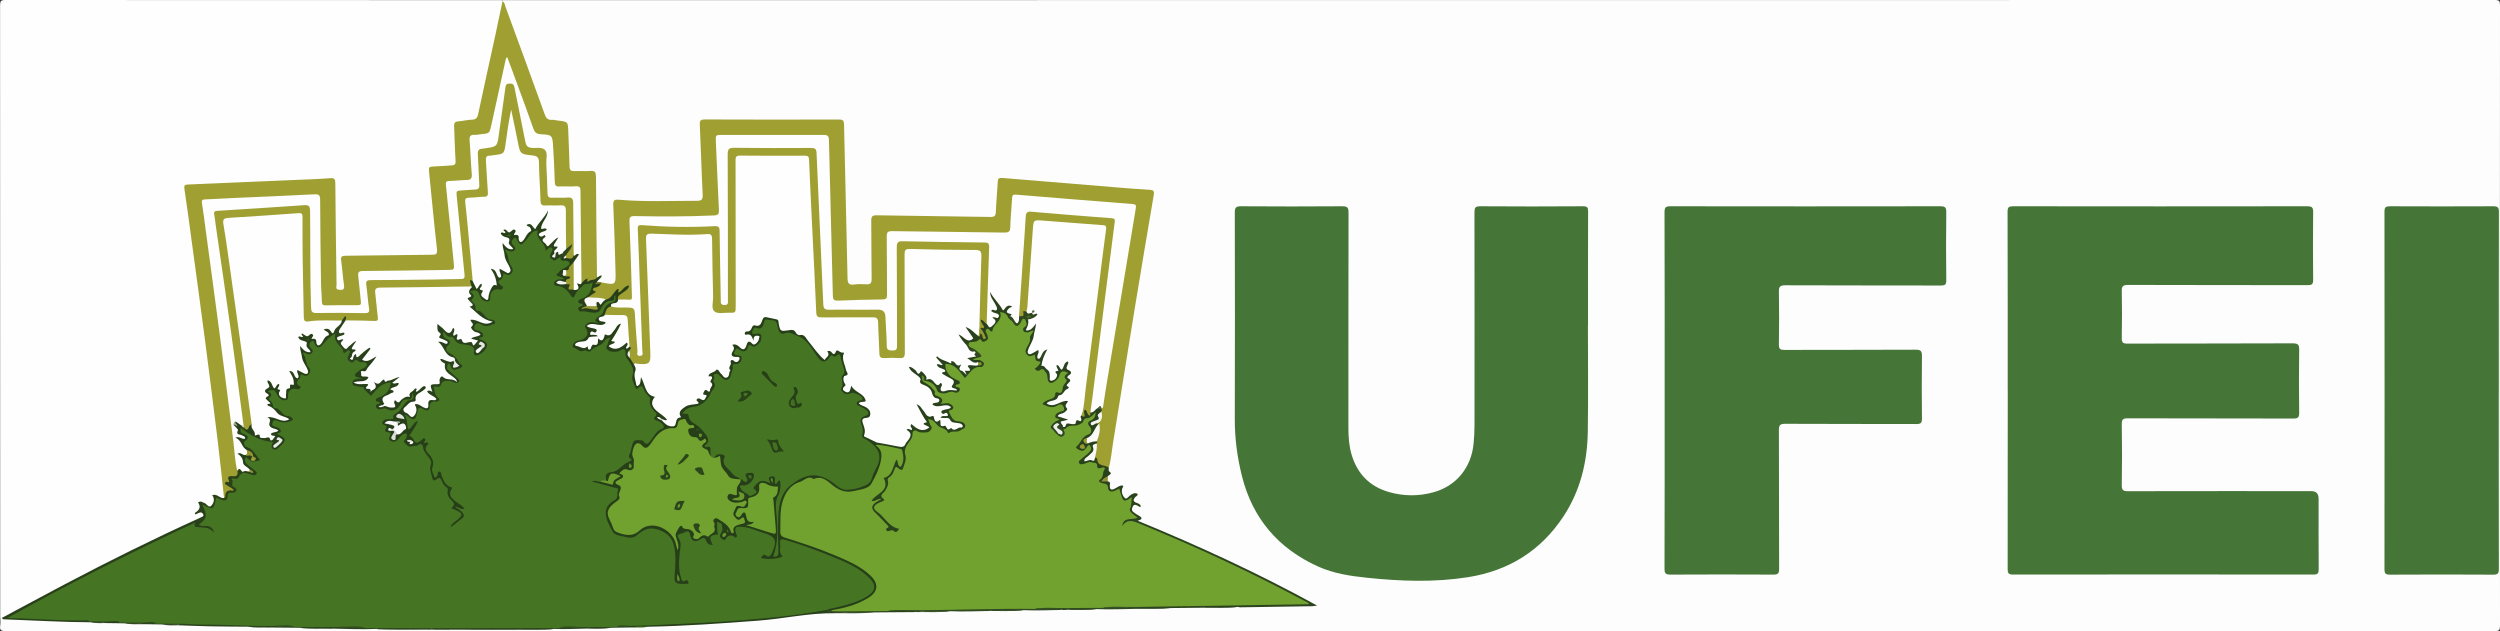 <?xml version="1.0" encoding="UTF-8"?>
<svg id="Layer_2" data-name="Layer 2" xmlns="http://www.w3.org/2000/svg" viewBox="0 0 545.76 137.76">
  <rect x="0" y="0" width="545.76" height="137.76" fill="#333333" stroke="none"/>
  <defs>
    <style>
      .cls-1 {
        fill: #f2f4f0;
      }

      .cls-1, .cls-2, .cls-3, .cls-4, .cls-5, .cls-6, .cls-7, .cls-8, .cls-9, .cls-10, .cls-11, .cls-12, .cls-13, .cls-14, .cls-15, .cls-16, .cls-17, .cls-18, .cls-19, .cls-20, .cls-21, .cls-22, .cls-23, .cls-24, .cls-25, .cls-26, .cls-27, .cls-28, .cls-29, .cls-30, .cls-31, .cls-32, .cls-33, .cls-34, .cls-35, .cls-36, .cls-37, .cls-38, .cls-39, .cls-40, .cls-41, .cls-42, .cls-43, .cls-44, .cls-45, .cls-46, .cls-47, .cls-48, .cls-49, .cls-50, .cls-51, .cls-52, .cls-53, .cls-54, .cls-55, .cls-56, .cls-57, .cls-58, .cls-59, .cls-60, .cls-61, .cls-62, .cls-63, .cls-64, .cls-65, .cls-66, .cls-67, .cls-68, .cls-69, .cls-70, .cls-71, .cls-72, .cls-73, .cls-74, .cls-75, .cls-76, .cls-77, .cls-78, .cls-79, .cls-80, .cls-81, .cls-82, .cls-83, .cls-84, .cls-85, .cls-86, .cls-87, .cls-88, .cls-89, .cls-90, .cls-91, .cls-92, .cls-93, .cls-94, .cls-95, .cls-96, .cls-97, .cls-98, .cls-99, .cls-100, .cls-101, .cls-102, .cls-103, .cls-104, .cls-105 {
        stroke-width: 0px;
      }

      .cls-2 {
        fill: #f2f4f1;
      }

      .cls-3 {
        fill: #f6f7f5;
      }

      .cls-4 {
        fill: #f9f9f7;
      }

      .cls-5 {
        fill: #f9f9f8;
      }

      .cls-6 {
        fill: #f9faf9;
      }

      .cls-7 {
        fill: #496e23;
      }

      .cls-8 {
        fill: #767d28;
      }

      .cls-9 {
        fill: #608d2a;
      }

      .cls-10 {
        fill: #495d3f;
      }

      .cls-11 {
        fill: #5d8829;
      }

      .cls-12 {
        fill: #70a22f;
      }

      .cls-13 {
        fill: #273f18;
      }

      .cls-14 {
        fill: #354a28;
      }

      .cls-15 {
        fill: #3a522b;
      }

      .cls-16 {
        fill: #263f17;
      }

      .cls-17 {
        fill: #263f18;
      }

      .cls-18 {
        fill: #2c471b;
      }

      .cls-19 {
        fill: #2c441d;
      }

      .cls-20 {
        fill: #2c451c;
      }

      .cls-21 {
        fill: #29411a;
      }

      .cls-22 {
        fill: #29421d;
      }

      .cls-23 {
        fill: #29421c;
      }

      .cls-24 {
        fill: #2d441e;
      }

      .cls-25 {
        fill: #2b461a;
      }

      .cls-26 {
        fill: #2b431e;
      }

      .cls-27 {
        fill: #2b431d;
      }

      .cls-28 {
        fill: #2b451a;
      }

      .cls-29 {
        fill: #2b441d;
      }

      .cls-30 {
        fill: #2b4219;
      }

      .cls-31 {
        fill: #2a451a;
      }

      .cls-32 {
        fill: #2a421d;
      }

      .cls-33 {
        fill: #2a421b;
      }

      .cls-34 {
        fill: #2a421c;
      }

      .cls-35 {
        fill: #586a4f;
      }

      .cls-36 {
        fill: #28401a;
      }

      .cls-37 {
        fill: #284019;
      }

      .cls-38 {
        fill: #284117;
      }

      .cls-39 {
        fill: #284119;
      }

      .cls-40 {
        fill: #284217;
      }

      .cls-41 {
        fill: #63902b;
      }

      .cls-42 {
        fill: #457523;
      }

      .cls-43 {
        fill: #457537;
      }

      .cls-44 {
        fill: #71a22f;
      }

      .cls-45 {
        fill: #94962f;
      }

      .cls-46 {
        fill: #9b9c33;
      }

      .cls-47 {
        fill: #9b9c36;
      }

      .cls-48 {
        fill: #6e9e2e;
      }

      .cls-49 {
        fill: #2f4621;
      }

      .cls-50 {
        fill: #2f451d;
      }

      .cls-51 {
        fill: #314a22;
      }

      .cls-52 {
        fill: #375d1e;
      }

      .cls-53 {
        fill: #3a621f;
      }

      .cls-54 {
        fill: #2e4520;
      }

      .cls-55 {
        fill: #2e4620;
      }

      .cls-56 {
        fill: #364f26;
      }

      .cls-57 {
        fill: #447322;
      }

      .cls-58 {
        fill: #437122;
      }

      .cls-59 {
        fill: #437222;
      }

      .cls-60 {
        fill: #365b1d;
      }

      .cls-61 {
        fill: #374c2b;
      }

      .cls-62 {
        fill: #3f6a21;
      }

      .cls-63 {
        fill: #427022;
      }

      .cls-64 {
        fill: #416e21;
      }

      .cls-65 {
        fill: #c7cba9;
      }

      .cls-66 {
        fill: #afb7a9;
      }

      .cls-67 {
        fill: #e0e3de;
      }

      .cls-68 {
        fill: #dfe2dd;
      }

      .cls-69 {
        fill: #daded8;
      }

      .cls-70 {
        fill: #aab3a4;
      }

      .cls-71 {
        fill: #9d9d33;
      }

      .cls-72 {
        fill: #8f922e;
      }

      .cls-73 {
        fill: #65922b;
      }

      .cls-74 {
        fill: #324a24;
      }

      .cls-75 {
        fill: #324b24;
      }

      .cls-76 {
        fill: #324b22;
      }

      .cls-77 {
        fill: #324c21;
      }

      .cls-78 {
        fill: #30471e;
      }

      .cls-79 {
        fill: #304a21;
      }

      .cls-80 {
        fill: #304922;
      }

      .cls-81 {
        fill: #8e912f;
      }

      .cls-82 {
        fill: #969730;
      }

      .cls-83 {
        fill: #6b9b2d;
      }

      .cls-84 {
        fill: #979935;
      }

      .cls-85 {
        fill: #989a31;
      }

      .cls-86 {
        fill: #929534;
      }

      .cls-87 {
        fill: #9f9f32;
      }

      .cls-88 {
        fill: #fdfdfd;
      }

      .cls-89 {
        fill: #6a992d;
      }

      .cls-90 {
        fill: #6a9a2d;
      }

      .cls-91 {
        fill: #64912b;
      }

      .cls-92 {
        fill: #f1f2f0;
      }

      .cls-93 {
        fill: #e3e5e1;
      }

      .cls-94 {
        fill: #eceeeb;
      }

      .cls-95 {
        fill: #eceee9;
      }

      .cls-96 {
        fill: #fafaf8;
      }

      .cls-97 {
        fill: #fefefe;
      }

      .cls-98 {
        fill: #eaedea;
      }

      .cls-99 {
        fill: #ebedea;
      }

      .cls-100 {
        fill: #f0f2ef;
      }

      .cls-101 {
        fill: #fcfcfc;
      }

      .cls-102 {
        fill: #f5f6f4;
      }

      .cls-103 {
        fill: #e7eae6;
      }

      .cls-104 {
        fill: #f4f5f3;
      }

      .cls-105 {
        fill: #69982d;
      }
    </style>
  </defs>
  <g id="Layer_1-2" data-name="Layer 1">
    <g>
      <path class="cls-88" d="M109.67.03C254.65.03,399.63.03,544.61,0c1,0,1.15.24,1.15,1.18-.03,45.14-.03,90.28,0,135.42,0,.97-.19,1.17-1.16,1.17-181.11-.03-362.23-.03-543.34,0-1.02,0-1.38-.21-1.21-1.23.09-.55.02-1.11.02-1.67.13-.09.27-.12.43-.11,1.37.33,2.77.21,4.15.26,5.08.2,10.15.47,15.24.54,1.07.32,2.17.12,3.25.17,1.41.04,2.81-.07,4.22.07,1.3.34,2.62.1,3.92.17,1.41.04,2.82-.07,4.23.07,1.23.34,2.49.11,3.74.17,4.98.09,9.96.3,14.94.3,1.63.37,3.28.1,4.92.18,2.21.05,4.43-.08,6.64.07,2.26.36,4.53.09,6.8.17,3.26.05,6.52-.09,9.78.07.58.21,1.18.17,1.78.17,4.83,0,9.66,0,14.49,0,1.08,0,2.15,0,3.23,0,5.74,0,11.49,0,17.23,0,.56,0,1.12.04,1.66-.16,2.46-.18,4.92-.04,7.38-.08,1.79-.07,3.58.18,5.36-.16,1.57-.16,3.14-.04,4.71-.08,1.09-.05,2.19.15,3.26-.17,2.19-.17,4.38-.15,6.57-.25,3.62-.16,7.25-.31,10.86-.58,6.35-.48,12.7-.99,18.99-2.04,1.5-.25,3.03-.04,4.55-.08,2.33,0,4.66,0,7,0,.48,0,.95,0,1.4-.17,2.99-.16,5.98-.03,8.97-.07.38,0,.76,0,1.13,0,2.16-.09,4.33.2,6.49-.17,2.84-.15,5.69-.03,8.53-.07,2.07,0,4.14,0,6.2,0,.44,0,.87-.02,1.29-.17,2.75-.16,5.5-.03,8.25-.08.38,0,.75,0,1.13,0,2.16-.09,4.33.2,6.49-.17,3-.14,6-.03,9.01-.07,2.42-.08,4.85.2,7.27-.16,2.37-.16,4.74-.03,7.11-.08,2.41-.03,4.82.09,7.22-.07.58-.18,1.18-.14,1.78-.14,3.87,0,7.74,0,11.61,0,1.11,0,2.22,0,3.18-.21-4.42-2.5-9.11-4.79-13.79-7.09-7.33-3.61-14.81-6.92-22.37-10.04-.48-.2-.96-.4-1.42-.64-.36-.18-.67-.32-.42-.89.28-.64-.49-.68-.81-.95-.46-.37-.83-.77-.73-1.4.09-.57.4-.95,1.11-.95-.88-.37-1.02-.89-.4-1.56.19-.18.38-.37.71-.36-.63-.13-1.15.09-1.58.45-1.29,1.1-1.59.38-1.99-.84-.15-.46-.04-.93.15-1.41-.55.14-.93.44-1.36.63-.92.39-1.33.18-1.51-.77-.07-.36-.16-.69-.36-.99-.14-.35-.14-.7-.03-1.06.62-.73,0-1.61.28-2.38.41-3.61,1.04-7.19,1.6-10.78,2.45-15.61,5.07-31.2,7.68-46.79.35-2.11.36-2.15-1.75-2.36-4.57-.45-9.16-.71-13.73-1.12-4.61-.41-9.24-.69-13.85-1.12-.52-.05-1.04-.06-1.56-.09-1.97-.09-1.99-.1-2.22,1.92-.19,1.62-.15,3.27-.37,4.89-.17,1.19-.56,1.59-1.71,1.5-3.83-.32-7.67-.07-11.5-.15-4.03-.09-8.07.18-12.1-.21-1.63-.16-1.77.05-1.78,1.71,0,3.75,0,7.5,0,11.25,0,1.85-.24,2.07-2.07,2.1-.88,0-1.76.02-2.64-.02-.81-.04-1.26-.43-1.29-1.26,0-.16-.03-.32-.02-.48.16-4.79-.22-9.57-.28-14.35-.08-6.18-.35-12.35-.46-18.53-.02-1.16-.17-1.27-1.63-1.27-7.71,0-15.43,0-23.14,0-1.56,0-3.12.02-4.68,0-.87-.01-1.21.35-1.21,1.21-.03,3.31.23,6.61.37,9.92.07,1.72.09,3.43.1,5.14,0,1-.51,1.45-1.49,1.44-5.43-.08-10.87.24-16.3-.18-1.41-.11-1.69.06-1.61,1.47.26,4.42.23,8.85.46,13.27.03.68,0,1.36,0,2.03-.02.95-.5,1.37-1.43,1.37-.64,0-1.28.01-1.9-.15-.31-.14-.68-.11-.98-.29-.52-.95.53-1.01.8-1.46-.34.07-.67.8-1.14.09-.26-.98-.12-1.98-.13-2.97-.02-2.43,0-4.86,0-7.29,0-3.7-.41-7.4-.24-11.1.04-.93-.36-1.3-1.27-1.27-.96.03-1.92.04-2.87-.01-1.2-.07-1.62-.42-1.59-1.62.06-2.55-.36-5.08-.28-7.64.05-1.53-.1-1.59-1.57-1.76-3.57-.4-2.95-.08-4.04-3.03-2.85-7.74-5.69-15.49-8.49-23.24-.04-.14-.02-.28.07-.4Z"/>
      <path class="cls-97" d="M109.67.03c0,.09.01.19.02.28.35.57.19,1.16.07,1.74-1.64,7.44-3.26,14.89-4.91,22.33-.4,1.78-.62,1.91-2.47,2.16-3.19.44-2.91.14-2.87,3.22.02,1.71.29,3.41.24,5.13-.04,1.17-.27,1.48-1.44,1.61-1.03.12-2.07.03-3.11.18-.9.13-1.17.49-1.08,1.43.53,5.36,1.12,10.71,1.59,16.07.13,1.51-.06,1.77-1.6,1.76-5.87-.04-11.74.41-17.61.26-1.61-.04-1.61,0-1.5,1.57.1,1.39.27,2.78.4,4.17.07.76.07,1.49-.95,1.6-.88.1-1.27-.3-1.35-1.39-.01-.16-.01-.32-.01-.48.08-6.9-.42-13.79-.24-20.69,0-.28,0-.56-.01-.84-.02-.58-.24-.84-.89-.82-5.62.25-11.24.44-16.86.77-2.11.12-4.23.24-6.34.26-2.36.02-4.7.38-7.06.28-1.16-.05-1.03.69-.93,1.44.64,4.74,1.33,9.48,1.97,14.23,1.73,12.77,3.43,25.54,4.98,38.33.49,4,.89,8,1.36,12,.07.63,0,1.28.05,1.91-.21.61-.67.41-1.07.3-.45-.13-.84-.43-1.37-.46.3.54.21,1.08.01,1.61-.33.87-.7,1.01-1.53.57-.28-.15-.53-.34-.8-.5-.11.05-.52-.42-.32.17.32.96.33.95-.71,1.57.57-.16,1-.12,1.2.39.21.53-.13.84-.55,1.05-.89.44-1.81.85-2.72,1.25-5.61,2.52-11.14,5.22-16.63,7.99-7.59,3.84-15.15,7.74-22.56,11.93-.52.29-1.04.6-1.68.5-.11-.01-.23-.03-.34-.04,0-44.56,0-89.13-.03-133.69C.03.21.2,0,1.18,0c36.16.03,72.32.03,108.48.03Z"/>
      <path class="cls-43" d="M346.65,70.93c0,7.78.09,15.57-.03,23.34-.1,6.56-1.62,12.82-5.26,18.38-4.95,7.56-11.98,11.95-20.93,13.36-7.33,1.15-14.65.88-21.98.12-3.66-.38-7.31-.93-10.69-2.45-8.68-3.92-14.31-10.46-16.64-19.75-1.02-4.08-1.57-8.2-1.56-12.42.05-15.04.03-30.09,0-45.13,0-1.12.31-1.35,1.38-1.35,7.35.05,14.71.06,22.06,0,1.21-.01,1.39.35,1.39,1.45-.04,15.64-.02,31.29-.03,46.93,0,2,.14,3.99.72,5.91,1.25,4.12,3.91,6.87,8.09,8.08,3.26.95,6.56.96,9.82.05,4.94-1.38,8.19-5.38,8.7-10.59.13-1.35.2-2.71.2-4.06.01-15.48.02-30.97-.01-46.45,0-1.02.19-1.33,1.28-1.32,7.47.06,14.95.05,22.42,0,.91,0,1.11.24,1.11,1.12-.04,8.26-.02,16.52-.02,24.78h-.02Z"/>
      <path class="cls-43" d="M438.29,85.17c0-12.97.01-25.94-.03-38.92,0-1.02.28-1.22,1.26-1.22,21.39.03,42.77.03,64.16,0,1.09,0,1.3.3,1.29,1.32-.06,4.91-.05,9.82,0,14.73.01.98-.3,1.17-1.21,1.17-13.07-.03-26.14,0-39.22-.05-1.13,0-1.37.33-1.35,1.38.07,3.39.06,6.79,0,10.18-.02.98.21,1.26,1.23,1.25,12.03-.04,24.07,0,36.1-.06,1.2,0,1.42.35,1.4,1.45-.07,4.55-.06,9.1,0,13.65.01,1.03-.22,1.33-1.3,1.32-12.03-.04-24.07-.01-36.1-.05-1.03,0-1.35.21-1.33,1.29.07,4.43.08,8.86,0,13.29-.02,1.16.37,1.34,1.41,1.33,13.31-.03,26.62-.02,39.94-.02q1.62,0,1.62,1.67c0,5.11-.02,10.22.02,15.33,0,.89-.16,1.23-1.16,1.22-21.87-.03-43.73-.03-65.6,0-1.02,0-1.14-.39-1.14-1.24.02-13.01.02-26.02.02-39.04Z"/>
      <path class="cls-43" d="M363.4,85.11c0-12.93.02-25.86-.03-38.8,0-1.09.3-1.28,1.32-1.28,19.63.03,39.26.03,58.89,0,1.05,0,1.31.24,1.3,1.3-.06,4.95-.06,9.9,0,14.85.01.98-.3,1.15-1.2,1.15-11.31-.03-22.63,0-33.94-.05-1.2,0-1.42.34-1.4,1.45.07,3.83.06,7.66,0,11.49-.02.98.3,1.17,1.21,1.17,9.55-.03,19.11,0,28.66-.05,1.13,0,1.37.33,1.36,1.39-.06,4.55-.05,9.1,0,13.65.01.95-.26,1.19-1.2,1.19-9.55-.03-19.11,0-28.66-.05-1.11,0-1.37.3-1.37,1.38.04,10.1.01,20.2.05,30.29,0,1-.26,1.26-1.26,1.25-7.48-.04-14.95-.04-22.43,0-1.03,0-1.34-.22-1.33-1.3.04-13.01.03-26.02.03-39.04Z"/>
      <path class="cls-43" d="M545.49,85.29c0,12.97-.01,25.94.02,38.91,0,.99-.24,1.26-1.24,1.25-7.51-.05-15.03-.04-22.54,0-.94,0-1.19-.25-1.19-1.2.03-26.02.03-52.04,0-78.06,0-.97.29-1.16,1.2-1.16,7.51.03,15.03.04,22.54,0,.99,0,1.24.23,1.24,1.23-.04,13.01-.02,26.02-.02,39.03Z"/>
      <path class="cls-87" d="M48.91,108.71c-.45-4.12-.87-8.24-1.37-12.35-.89-7.28-1.8-14.55-2.75-21.82-.97-7.47-2-14.93-3.01-22.39-.49-3.63-.97-7.27-1.52-10.89-.12-.78.04-.95.79-.98,7.74-.31,15.48-.65,23.22-.99,2.59-.11,5.19-.19,7.78-.39.94-.07,1.15.19,1.15,1.07.06,7.38.16,14.76.27,22.14,0,.4-.3,1.04.48,1.14.73.09,1.32.1,1.15-1-.27-1.77-.36-3.57-.62-5.34-.13-.88.13-1.07.97-1.08,6.27-.05,12.54-.17,18.82-.22.98,0,1.24-.17,1.12-1.25-.65-5.7-1.17-11.42-1.75-17.13-.06-.61.09-.85.74-.87,1.4-.04,2.79-.18,4.18-.25.68-.03.94-.24.89-1.01-.16-2.51-.19-5.02-.32-7.53-.04-.69.15-1.01.88-1.07.99-.08,1.97-.34,2.96-.37.89-.02,1.24-.37,1.41-1.2,1.26-5.92,2.57-11.83,3.86-17.74.5-2.29.97-4.59,1.45-6.89.52.23.51.78.67,1.21,2.87,7.81,5.73,15.61,8.55,23.44.3.83.67,1.27,1.59,1.21.43-.03.87.11,1.3.16,2.2.24,2.19.24,2.26,2.5.08,2.51.22,5.02.27,7.53.02.8.31,1.03,1.07,1,1.16-.05,2.32.06,3.47-.04,1.04-.09,1.22.32,1.23,1.27.04,7.33.14,14.67.23,22-.11,1.1-1.13.88-1.74,1.02-.45.11-.99-.08-1.48.23-.2.12-.32-.15-.41-.33-.28-2.47-.14-4.94-.1-7.41.07-3.91-.35-7.81-.26-11.72.02-.91-.34-1.31-1.27-1.28-.88.03-1.76.03-2.64,0-1.29-.05-1.45-.28-1.62-1.55-.37-2.77-.12-5.58-.43-8.36-.11-.94-.39-1.39-1.33-1.42-.32,0-.63-.13-.95-.13-1.08,0-1.65-.59-2-1.56-1.07-3.01-2.21-5.99-3.29-8.99-.65-1.8-1.3-3.59-2.06-5.59-.49,1.79-.79,3.42-1.16,5.03-.71,3.07-1.32,6.16-2.04,9.23-.39,1.64-.5,1.73-2.13,1.86-2.4.19-2.34.19-2.36,2.59-.02,1.76.31,3.5.27,5.25-.04,1.87-.32,2.17-2.15,2.2-.64.01-1.28.01-1.91.11-1.46.22-1.57.31-1.43,1.73.18,1.83.36,3.65.55,5.47.37,3.45.69,6.9,1.05,10.35.16,1.56-.2,1.93-1.77,1.97-.84.02-1.68.03-2.52,0-5.07-.16-10.14.37-15.21.26-1.2-.03-1.39.22-1.27,1.43.15,1.55.34,3.09.44,4.64.06.93-.33,1.32-1.24,1.33-2.16.01-4.32.02-6.47,0-.85,0-1.35-.37-1.42-1.26-.07-.79-.26-1.58-.24-2.38.12-6.26-.4-12.52-.25-18.78.04-1.7-.15-1.85-1.86-1.74-5.14.35-10.28.47-15.42.74-2.03.1-4.07.16-6.1.23-1.45.05-1.65.33-1.45,1.77,2,14.58,4,29.17,5.81,43.77.54,4.39,1.08,8.78,1.58,13.17.18,1.47.17,1.51-1.26,1.79-.36.07-.63.13-.49.58,0,0-.47.83-.47.83.14.2.37.29.56.42.33.22.81.4.75.83-.07.48-.61.42-.98.46-.46.05-.54.35-.64.72-.07.27,0,.81-.6.59Z"/>
      <path class="cls-87" d="M131.28,61.64c3.13.62,3.18.61,3.09-2.43-.13-4.83-.28-9.65-.49-14.48-.04-.99.26-1.21,1.19-1.13,5.67.5,11.34.23,17.02.24,1.02,0,1.37-.22,1.31-1.33-.26-5.1-.39-10.21-.63-15.31-.04-.93.22-1.13,1.11-1.12,9.75.04,19.51.04,29.26.01.93,0,1.11.29,1.12,1.15.24,11.17.53,22.34.76,33.51.02,1.08.28,1.52,1.42,1.36.87-.12,1.76-.11,2.63-.05.92.06,1.22-.2,1.21-1.18-.07-4.23-.02-8.46-.08-12.69-.01-.94.24-1.21,1.19-1.19,8.27.14,16.54.23,24.82.36.87.01,1.16-.21,1.19-1.12.07-2.19.31-4.38.42-6.57.03-.67.23-.88.91-.83,8.28.7,16.56,1.37,24.84,2.05,2.47.2,4.94.41,7.41.54.8.04,1.04.28.9,1.08-1.4,8.25-2.8,16.5-4.15,24.76-1.59,9.71-3.13,19.44-4.71,29.15-.31,1.88-.44,3.79-.94,5.64-.64.17-1.21-.29-1.85-.19-.39.06-.57-.28-.58-.61-.02-.62-.47-.97-.79-1.4-.09-.99.26-1.93.37-2.9.27-.22.09-.49.08-.73.09-1.15.68-2.25.35-3.44-.12-.11-.23-.24-.28-.4.77-.66.92-1.54.89-2.48.01-.29,0-.59.05-.88.05-.13.1-.25.15-.37,2.24-13.91,4.5-27.81,6.87-41.69.33-1.92.33-1.99-1.64-2.16-4.37-.39-8.75-.73-13.13-1.06-3.3-.25-6.6-.56-9.91-.77-.93-.06-1.24.19-1.35,1.13-.2,1.79-.14,3.59-.41,5.37-.22,1.46-.39,1.64-1.9,1.69-1.92.06-3.83-.18-5.74-.21-5.87-.08-11.75-.03-17.62-.02-1.52,0-1.62.11-1.63,1.64-.01,3.71,0,7.42,0,11.13,0,1.82-.25,2.08-2.09,2.06-2.8-.03-5.59.11-8.38.23-1.77.08-1.94-.19-2.03-1.99-.31-6.37-.29-12.75-.54-19.12-.18-4.58.02-9.17-.4-13.74-.08-.88-.35-1.29-1.28-1.29-7.15.01-14.3,0-21.46,0-.95,0-1.24.39-1.18,1.31.23,3.42.4,6.84.43,10.27.01,1.4.33,2.77.24,4.18-.09,1.38-.24,1.54-1.59,1.74-2.79.4-5.59.18-8.38.22-2.64.04-5.27,0-7.91.01-1.43,0-1.54.11-1.55,1.46-.02,4.62.16,9.24.45,13.86.17,2.71-.2,3.09-3.04,2.79-.75-.58-.8-.95-.1-1.55.5-.43,1.09-.75,1.6-1.31-.8.36-1.11,1.57-2.24.99-.09-.05-.33.24-.38.42-.33,1.07-1.18,1.25-2.12,1.3-1.15-.16-2.31-.24-3.46-.42-.1-.05-.25-.22-.24-.23.98-.61.61-2.27,2.01-2.57.26-.06.42-.35.65-.5.09-.06.18-.12.27-.18Z"/>
      <path class="cls-13" d="M132.29,65.38c1.04-.17,1.39-1.1,1.99-1.76.18-.2.31-.47.62-.53.43.19-.13.47.13.76.86-.27,1.17-1.48,2.33-1.53-.18.9-.91,1.19-1.48,1.63-.48.38-1.17.62-.97,1.46.25.43.08.73-.32.93-.34.17-.7.3-.98.58-.78.44-1.13,1.18-1.42,1.98-.18.35-.59.38-.83.63-.02.1.01.16.08.22.29.27,1,.2.83.83-.15.54-.71.56-1.19.62-.7.09-1.38-.32-2.18-.11.54.43,1.46.25,1.48,1.1.01.41-.37.57-.83.56.35.21,1.02-.09.97.55-.03.41-.48.5-.85.51-.55.02-.97.19-1.36.62-.53.59-1.39.25-2.02.59,1.36.99,3.12.58,4.05-.8.44-.66,1.27-1.21,1.97-1.35.84-.16,1.23-.58,1.67-1.15.39-.5.77-1.48,1.47-1,.54.37-.21,1.11-.45,1.67-.31.75-1.18,1.29-.67,2.34.15.32-.52.51-.85.81.72.43,1.39.29,2.01-.1,1.22-.77,1.21-.78,2.05.14.62.36.18.75.03,1.13-.32.48-.28.92.12,1.33.36.51.72,1.02,1.01,1.58.18.35.34.74.26,1.12-.22,1.02,0,2,.14,2.99-.05.25-.16.46-.35.61-1.06-.64-1.03-1.73-.88-2.68.15-1.01-.1-1.8-.65-2.56-.44-.61-.93-1.19-.95-2.02-.01-.5-.34-.57-.76-.39-.49.21-1.02.19-1.53.21-1.41.06-2.01-.81-1.53-2.14.07-.2.22-.39.12-.76-.78,1.54-2.39,1.84-3.56,2.75-.63.49-3.39-.23-3.91-.84-.43-.5-.24-.95.14-1.38.43-.48,1.05-.54,1.6-.75,1.06-.4,1.36-1.13.9-2.11-.42-.9.35-1.75,1.54-1.73.25,0,.83.45.59-.38-.03-.12.12-.32.25-.39.96-.51,1.27-1.58,1.98-2.3.53-.52.92-1.21,1.81-1.2.26,0,.29-.34.37-.56-.11.25-.18.6-.49.59-1.21-.05-1.77.83-2.3,1.65-.46.72-1.03.99-1.85,1.09-1,.12-1.9-.47-2.89-.3-.14.02-.28-.14-.39-.25-.21-.21-.44-.62-.28-.72.9-.57-.68-1.7.56-2.19,1.31-.52,2.25-1.42,2.38-2.91-1.65,0-2.39,1.3-3.19,2.42-.48.67-.89.68-1.31.15-.82-1.02-1.7-1.86-3.05-2.11-.4-.07-.7-.4-.69-.87,0-.46.33-.7.7-.89.41-.21.84-.21,1.28-.12-.35-.08-.73-.09-1.06-.28-.45-.26-.56-.61-.18-.96.55-.5.97-1.17,1.76-1.39.26-.07.55-.26.52-.58-.03-.37-.39-.32-.65-.37-.42-.08-.92-.07-.9-.71.26-.43.44-.99,1.14-.69.13.11-.11.5.31.41.58.06,1.12,0,1.52-.48.09-.08.19-.15.3-.2.33-.14.69-.37.97.01.22.31-.02.61-.22.86-.27.34-.53.7-.8,1.04-.77.48-.79,1.68-1.82,1.91-.36.04-.51.32-.57.6-.03.12.24.08.37.14.2.06.4.07.59.13.72.23.86.57.16,1.02-.24.15-.44.34-.64.53-.37.24-.78.03-1.16.05.39.05.77.13,1.16.09.54-.03,1.07-.06,1.03.75-.02.37.32.4.59.46.4.04.76-.06.7-.54-.11-1.04.49-.84,1.1-.68.25-.25.47-.53.76-.72.17-.12.67-.57.46.23-.04.13.14.26.19.2.5-.62,1.52-.15,1.94-.92.36-.03.51-.51,1.05-.39-.18.61-.79.86-1.05,1.35.18.46.7-.09.9.3-.22.51-.61.8-1.13.92-.27.06-.6.09-.67.38-.11.46.53.22.62.65-.54.35-1.11.72-1.68,1.09-.79.61.03,1.37-.19,2.04-.11.11-.26.16-.41.22.08.07.15-.01.22-.02.48-.07.93.13,1.39.16.39.03.73.03.66-.51.05-.71.11-1.37,1.06-.66.31.23.14-.16.21-.24.28-.29.51-.59.98-.47Z"/>
      <path class="cls-21" d="M.39,134.9c4.57-2.44,9.12-4.9,13.7-7.32,9.62-5.07,19.36-9.91,29.28-14.4.18-.08.36-.17.54-.26.28-.14.65-.22.44-.67-.19-.4-.51-.47-.9-.3-.28.12-.55.25-.79.36-.2-.25-.11-.36.04-.45q1.45-.91.52-2.19c.43-.27.82-.2,1.2.08.16.19-.4.48.09.62.51,1.36,1.31,2.75-.5,4.03,1.09.05,2,.01,2.6.82.21.28.52.6.19.94-.3.31-.59,0-.82-.19-.67-.54-1.5-.5-2.27-.64-.5-.09-1.07.01-1.41-.49-.25-.37-.49-.09-.72,0-2.28.97-4.5,2.06-6.73,3.14-5.93,2.87-11.82,5.82-17.68,8.83-4.9,2.52-9.73,5.16-14.4,7.72,4.94.2,10.03.42,15.12.61.58.17,1.17.12,1.76.09,1.29.03,2.58-.09,3.86.09.91.28,1.85.16,2.78.14,1.7.04,3.4-.11,5.1.09.92.28,1.87.17,2.81.15,1.56.12,3.15-.3,4.68.28.12.13.11.27,0,.4-1.15.03-2.29.13-3.43-.06-1.4-.02-2.8-.04-4.19-.06-1.31-.24-2.65.08-3.95-.18-1.4-.02-2.8-.04-4.2-.06-1.07-.23-2.16.06-3.22-.17-6.26-.02-12.51-.42-18.76-.64-.26,0-.58.05-.7-.31Z"/>
      <path class="cls-29" d="M247.83,108.52c-.4.49-.6.9.22,1.22.37.14.84.27,1.01.75-.31.38-.5-.02-.7-.1-.38-.15-.74-.38-1.03.12-.24.41-.35.86.03,1.21.38.34.83.61,1.28.86.82.47.78.81-.3,1.09,13.39,5.51,26.38,11.48,39.2,18.53-.55.07-.83.13-1.12.14-5.23.09-10.47.17-15.7.24-.15,0-.31-.06-.46-.09-2.01.23-4.02.03-6.03.1-.51.02-1.03-.09-1.53.08-2.37.02-4.74.04-7.11.07-2.35.2-4.71.03-7.07.09-.21,0-.43,0-.51-.26.31-.51.83-.43,1.29-.42,4.96.15,9.9-.35,14.85-.26,6.91.14,13.81-.5,20.93-.16-5.2-2.85-10.31-5.39-15.46-7.85-6.67-3.19-13.42-6.18-20.27-8.96-.44-.18-.88-.37-1.33-.54-.83-.31-1.63-.38-2.35.3-.21.2-.49.52-.8.15-.23-.27-.15-.61.02-.9.28-.48.73-.72,1.25-.86.38-.1.8-.02,1.26-.29-1.6-1.25-.75-2.74-.52-4.18.29-.33.59-.59.95-.08Z"/>
      <path class="cls-34" d="M247.83,108.52c-.25-.16-.5-.13-.75.01-.36.65-.89,1.02-1.66.93-.79-.1-.82-.81-.95-1.36-.18-.73-.46-1.06-1.22-.64-.24.13-.61.18-.81,0-.85-.77-1.54-1.7-2.57-2.28-.19-.11-.08-.44.04-.66.17-.31.57-.49.57-.89,0-.36.09-.7.17-1.16-.71.09-1.17-.14-1.54-.81-.36-.66-1.11-.45-1.73-.33-.68.14-1.55.63-1.94-.19-.39-.8.58-1.18,1.04-1.67.47-.5,1.23-.76,1.32-1.67-.92.96-1.58,1.08-2.53.53-.52-.3-.72-.69-.3-1.16.73-.81,1.11-1.95,2.25-2.41.57-.23.92-.81.54-1.37-.66-.97-.33-1.53.57-2,.17-.09.34-.22.38-.47-.22.35-.55.51-.93.57-.2.03-.45.03-.56.19-.87,1.33-2.22,1.56-3.64,1.68-.3.02-.56.3-.9.31-.3-.01-.59-.03-.71-.38.39-.7.9-1.08,1.79-1.09.99,0,1.66-.7,2.18-1.51.29-.1.45-.28.43-.61-.02-.34.11-.66.46-.73.37-.07.52.26.73.5.05.05,0,.88.39.15.56-.37,1.05-.86,1.72-1.03.33-.02.53.23.78.37.28.17-.05.29-.03.44-.07.46-.4.83-.38,1.34.03.84-.77.87-1.3,1.2.25.09.53-.13.74.1l.45.05c-.67,1.22-1.02,2.68-2.46,3.33-.18.16-.6.13-.49.49.08.26.37.18.59.1.61-.11,1.21-.55,1.84-.04.02.15.27.31,0,.46-.15.18-.36.39-.37.6-.08,1.28-.9,2.07-1.95,2.88.76-.15,1.38-.12,1.94-.41.17.08.5.17.5.25-.02,1.79,1.72,1.28,2.54,1.96,0,.27-.11.69.01.77.98.63-.04.79-.24,1.12-.21.27-.45.51-.68.76.16.25.49.18.67.36.66.03.47.53.45.88-.05,1.06.46,1.04,1.17.65.52-.29.99-.69,1.65-.64.26.24-.04.41-.1.6-.26.81.06,1.63.52,2.11.43.44.89-.38,1.32-.65.49-.31.97-.57,1.55-.2-.08.33-.32.51-.59.67Z"/>
      <path class="cls-36" d="M138.23,136.97c-1.58.02-3.16.05-4.74.07-1.59.18-3.19.07-4.79.06-.14-.11-.16-.24-.06-.39.68-.46,1.45-.29,2.19-.3,1.22-.02,2.45-.02,3.67,0,.94.04,1.88.14,2.81-.13,2.02-.17,4.06-.24,6.08-.31,11.24-.37,22.45-1.06,33.58-2.67,1.22-.18,2.41-.57,3.66-.52.13.03.24.1.33.2-.13.4-.08.43.35.43.39,0,.89-.14,1.02.46-5.66-.09-11.18,1.2-16.79,1.62-8.05.61-16.1,1.19-24.17,1.33-1.04.22-2.11-.07-3.15.16Z"/>
      <path class="cls-19" d="M38.91,136.3c0-.07,0-.15,0-.22,1.06-.71,2.24-.41,3.36-.32,1.27.11,2.54.18,3.81.16,4.62-.06,9.22.28,13.84.34,1.48.36,2.98.15,4.48.15,3.23.04,6.47-.13,9.7.09,1.87.38,3.76.13,5.65.15,4.21-.02,8.43-.01,12.64,0,.55,0,1.12-.05,1.62.28.13.13.14.27.03.41-3.95.04-7.89.15-11.84-.05-3.24.16-6.47-.01-9.71-.06-1.81-.18-3.62-.03-5.43-.08-.47-.01-.95.07-1.41-.1-2.2-.02-4.39-.04-6.59-.06-1.63-.26-3.29.09-4.92-.18-2.73-.02-5.47-.03-8.2-.08-2.26-.04-4.52-.14-6.78-.22-.11-.04-.18-.1-.24-.2Z"/>
      <path class="cls-20" d="M94.08,137.25c0-.08,0-.15,0-.23.48-.48,1.11-.39,1.7-.39,8.74,0,17.48-.02,26.22,0,1.33.04,2.67.19,4-.12.89-.06,1.81-.34,2.63.28,0,.08,0,.15,0,.23-.12.17-.34.08-.48.2-2.43.04-4.87.19-7.3.06-.42.16-.87.1-1.3.1-5.49,0-10.98,0-16.48,0-.43,0-.88-.08-1.3.08-1.04,0-2.09,0-3.13,0-1.51-.26-3.05.12-4.55-.21Z"/>
      <path class="cls-79" d="M231.76,133.15c-2.75.04-5.5.19-8.26.05-2.01.23-4.03.03-6.04.1-.51.02-1.03-.09-1.53.08-2.83.05-5.67.18-8.5.05-1.73.22-3.47.04-5.2.1-.47.02-.95-.08-1.41.08-.32,0-.64,0-.97,0-.06-.15-.03-.26.1-.36.31-.2.64-.32,1-.39.24-.05.48-.07.71-.07,8.09-.04,16.17-.42,24.26-.25,1.46.1,2.93.02,4.39.05.43,0,.87-.04,1.28.16.16.08.21.21.16.38Z"/>
      <path class="cls-49" d="M101.76,137.45c.26-.26.59-.2.9-.2,6.06,0,12.12.01,18.17.02-2.41.32-4.84.15-7.26.18-3.94.05-7.88,0-11.82,0Z"/>
      <path class="cls-51" d="M231.76,133.15c0-.07,0-.14,0-.2.24-.31.6-.42.96-.52,2.7-.2,5.41-.06,8.11-.09,1.99,0,3.99.17,5.98-.11.45-.06.91-.13,1.26.28.08.07.16.14.24.2.08.04.1.09.08.13-.03.04-.05.07-.08.07-2.99.04-5.98.2-8.98.06-1.73.23-3.47.04-5.2.11-.47.02-.95-.08-1.41.08-.32,0-.64,0-.97,0Z"/>
      <path class="cls-36" d="M199.86,133.42c0,.07,0,.13,0,.2-3,.02-6,.04-8.99.07-2.48.2-4.97.04-7.46.08-.23,0-.37-.11-.37-.35.49-.47,1.13-.36,1.71-.37,3.03-.02,6.06-.04,9.09,0,1.52.08,3.04,0,4.56.04.51.01,1.05-.09,1.47.33Z"/>
      <path class="cls-54" d="M94.08,137.25c1.51.12,3.05-.24,4.55.21-5.33-.02-10.65-.04-15.98-.07-.15,0-.3-.08-.45-.12,3.96,0,7.92-.01,11.88-.02Z"/>
      <path class="cls-74" d="M183.07,133.46c.95.41,1.95.15,2.92.18,1.62.06,3.25.04,4.87.05-2.84.27-5.68.18-8.52.17-.58-.42-1.28-.06-1.94-.26.19-.15.35-.28.51-.42.15-.14.34-.18.54-.17.53.18,1.19-.08,1.62.45Z"/>
      <path class="cls-75" d="M215.93,133.38c.95-.42,1.95-.16,2.92-.19,1.55-.05,3.1,0,4.64,0-2.52.31-5.04.18-7.57.19Z"/>
      <path class="cls-26" d="M262.7,132.67c.95-.42,1.95-.16,2.92-.19,1.55-.05,3.09,0,4.64,0-2.51.29-5.04.18-7.56.19Z"/>
      <path class="cls-56" d="M248.31,132.9c0-.07,0-.13,0-.2,2.43.01,4.86.02,7.29.03-2.43.23-4.86.19-7.29.17Z"/>
      <path class="cls-55" d="M65.64,137.03c1.98,0,3.96-.01,5.94-.02.31,0,.64-.06.9.2-2.28,0-4.57.13-6.84-.18Z"/>
      <path class="cls-77" d="M200.82,133.62c1.59-.44,3.22-.09,4.82-.19.59-.04,1.19,0,1.78,0-2.2.3-4.4.18-6.61.18Z"/>
      <path class="cls-76" d="M232.72,133.14c1.51-.43,3.06-.1,4.59-.19.67-.04,1.35,0,2.02,0-2.2.3-4.4.18-6.61.18Z"/>
      <path class="cls-14" d="M128.14,137.22l.48-.2c1.62,0,3.25.02,4.87.03-1.78.26-3.56.21-5.35.18Z"/>
      <path class="cls-86" d="M241.85,105.1h-1.47c.44-.65.94-.91,1.47-1.12,0,.37,0,.75,0,1.12Z"/>
      <path class="cls-55" d="M54.13,136.79c1.64.07,3.3-.24,4.92.18-1.64,0-3.29.1-4.92-.18Z"/>
      <path class="cls-24" d="M27.27,136.08c1.32.06,2.65-.24,3.95.18-1.32.01-2.65.09-3.95-.18Z"/>
      <path class="cls-24" d="M38.91,136.3c.08.07.16.13.24.2-1.24,0-2.49.1-3.72-.18,1.16,0,2.32-.01,3.49-.02Z"/>
      <path class="cls-42" d="M138.23,136.97c1.03-.38,2.1-.18,3.15-.16-1.04.24-2.1.19-3.15.16Z"/>
      <path class="cls-61" d="M19.85,135.85c1.08,0,2.17-.23,3.22.17-1.08.02-2.16.07-3.22-.17Z"/>
      <path class="cls-8" d="M131.22,61.85c-.3.06-.6.13-.91.17-.13.02-.36.08-.31-.17.02-.12.21-.2.32-.3.32.03.64.06.96.1-.02.07-.04.14-.06.2Z"/>
      <path class="cls-30" d="M44.19,110.19c-.27-.32.25-.25.23-.45.04,0,.08,0,.12.02.56.18,1.02,1.18,1.53.69.55-.54.94-1.47.25-2.34,1.08-.45,1.66.79,2.59.6.09-.06.27-.13.27-.18-.1-1.31.62-1.64,1.89-1.4-.33-.68-.97-.72-1.34-1.08-.21-.2-.72-.23-.58-.62.14-.41.59-.22.96-.12-.51-1.19-.42-1.44.73-1.35,1.09.09,1.07-.45.98-1.19.51-.78.64-.76,1.32.19.03.12.03.23,0,.35-.5.59-.88,1.27-1.74,1.55-.65.21-.41.82-.08,1.27.75,1.04.67,1.3-.57,1.7-.38.12-.64.27-.75.67-.28,1.05-1.01,1.12-1.88.83-.37-.12-.61-.21-.86.27-1.13,2.19-1.3,2.21-3.06.59Z"/>
      <path class="cls-97" d="M53.06,103.02c-.44.04-.62-1.28-1.25-.24-.56-2.16-.6-4.4-.89-6.6-.96-7.35-1.85-14.71-2.81-22.06-1.04-7.98-2.14-15.96-3.21-23.94-.26-1.94-.49-3.88-.81-5.8-.12-.69.09-.82.7-.85,2.2-.09,4.39-.22,6.58-.32,5.75-.26,11.5-.49,17.24-.79.98-.05,1.28.17,1.28,1.2.02,6.03.1,12.05.19,18.08.02,1.4.17,2.79.19,4.18.01.65.27.79.86.78,2.32-.04,4.64-.06,6.95-.03.7,0,.76-.25.69-.85-.21-1.82-.33-3.65-.56-5.47-.11-.9.12-1.15,1.05-1.15,6.11-.04,12.23-.15,18.34-.23,1.62-.02,1.61-.01,1.44-1.66-.56-5.59-1.1-11.19-1.69-16.78-.08-.72,0-.99.8-.99,1.2,0,2.39-.19,3.59-.2.94,0,1.35-.24,1.25-1.31-.22-2.42-.27-4.86-.47-7.28-.07-.91.13-1.35,1.12-1.27.43.03.87-.1,1.31-.14,1.92-.17,1.91-.17,2.31-1.99,1.04-4.75,2.08-9.49,3.12-14.24.04-.19.02-.41.38-.55.75,2.04,1.5,4.07,2.25,6.1,1.15,3.14,2.32,6.28,3.42,9.44.28.81.66,1.19,1.58,1.24,2.55.14,2.58.2,2.74,2.75.16,2.55.29,5.1.36,7.65.02.77.22,1.06,1.02,1.01,1.2-.06,2.4.05,3.6-.04.96-.07.99.42.99,1.15.06,6.5.14,13.01.22,19.51,0,.16.01.32.02.48-.24.46-.6.09-1.04.04.61.99.49,1.54-.68,1.45-.37-.43-.41-.95-.37-1.46.12-1.53-.34-3.1.34-4.58.39-.56.78-1.12,1.18-1.69-.53-.43-.73.29-1.12.26-.47-.44-.36-1.02-.37-1.57-.04-2.87,0-5.75-.03-8.62-.02-1.96-.19-2.12-2.12-2.12-.64,0-1.28.02-1.92-.01-1.28-.07-1.71-.4-1.68-1.67.05-2.36-.27-4.7-.28-7.05,0-1.81-.07-1.89-1.84-2.05-.28-.03-.56-.07-.83-.09-1.11-.1-1.69-.69-1.9-1.79-.65-3.45-1.44-6.87-2.11-10.32-.08-.39-.14-.79-.27-1.17-.11-.31-.23-.61-.64-.59-.41.02-.52.34-.58.65-.3,1.41-.46,2.84-.64,4.26-.3,2.34-.65,4.66-.99,6.99-.21,1.44-.43,1.74-1.86,1.9-2.71.31-2.43.3-2.49,2.97-.03,1.44.23,2.86.24,4.3,0,1.43-.4,1.84-1.82,1.97-.64.06-1.28.02-1.92.07-.78.06-1.13.42-1.08,1.24.13,2.19.43,4.37.61,6.55.28,3.38.71,6.74.95,10.13.08,1.15-.21,1.36-1.63,1.44-5.79.32-11.58.23-17.38.24-2.34,0-2.35,0-2.18,2.3.09,1.15.24,2.3.36,3.45.1.9-.3,1.38-1.2,1.4-3.6.05-7.2.07-10.79,0-1.08-.02-1.27-.38-1.35-1.69-.25-4.42-.26-8.85-.24-13.28.01-2.28,0-4.55,0-6.83,0-1.58-.12-1.73-1.74-1.62-2.59.18-5.18.32-7.77.52-3.1.24-6.22.35-9.32.65-1.35.13-1.43.15-1.22,1.51,1.25,8.29,2.42,16.59,3.58,24.89.86,6.13,1.71,12.25,2.47,18.39.04.36.08.71.05,1.07-.03.26-.09.51-.27.71-.68.4-1.04-.34-1.58-.43-.16.06-.18.17-.15.32.73.71.81,1.98,2.02,2.29.21.05.3.37.18.62-.09.2-.29.25-.5.26-.33.01-.6-.18-1.14-.27,1.12.64,1.23,1.81,2.04,2.45.35.56.29,1.02-.33,1.34-.35.15-.67.01-.79-.04.25,1.11.98,2.13,1.82,3.08.02.18-.02.34-.12.49-.51.32-1,.14-1.5-.03Z"/>
      <path class="cls-97" d="M239.64,89.1c-.59.23-.83,1.06-1.62.95-.42-.73-.15-1.48-.05-2.21,1.62-12.75,3.23-25.49,4.88-38.24.18-1.37.1-1.52-1.3-1.66-3.38-.34-6.76-.56-10.15-.84-1.71-.14-3.42-.24-5.13-.43-1.71-.19-1.97.06-2.07,1.72-.25,4.26-.56,8.51-.89,12.76-.2,2.54-.28,5.09-.56,7.63-.11.66.23,1.59-.6,1.86-.78.25-1.01-.68-1.47-1.12-.09-.08-.16-.17-.23-.27-.08-.17-.1-.39-.28-.51-.88-.59-.58-1.16-.01-1.73-.29,0-.4.3-.59.48-.44.42-.78.44-1.14-.13-.59-.92-1.51-1.62-1.84-2.73.19.62.59,1.12.9,1.67.29.52.61,1.07-.04,1.59-.09.07-.07.1.1.23.85.66.89.9.06,1.44-.29.19-.1.26-.1.39-.01.82-.53,1.49-1.18,1.62-.78.15-1.08-.64-1.21-1.35.11-3.95.1-7.89.34-11.83.08-1.32.05-2.63.07-3.95,0-.73-.32-1.1-1.07-1.11-5.67-.09-11.34-.37-17.02-.26-1.02.02-1.3.49-1.29,1.41.02,2.63,0,5.27,0,7.9,0,4.19.02,8.38-.01,12.57-.01,1.38-.34,1.76-1.38,1.79-.99.03-1.42-.3-1.49-1.29-.11-1.63-.31-3.25-.3-4.9.03-2.36-.28-2.63-2.59-2.63-2.96,0-5.92.02-8.87,0-1.82-.01-2.12-.37-2.19-2.19-.23-6.49-.6-12.98-.9-19.47-.18-3.94-.41-7.88-.53-11.83-.05-1.64-.08-1.7-1.68-1.71-5.08,0-10.15,0-15.23,0-1.68,0-1.76.07-1.76,1.75,0,9.9,0,19.8,0,29.69,0,.52.02,1.04-.04,1.56-.06.61-.27,1.09-.99,1.12-.77.03-1.12-.43-1.12-1.11,0-1.84-.28-3.66-.29-5.49-.01-2.87,0-5.75,0-8.62,0-1.87-.05-1.9-1.97-1.9-1.28,0-2.54.28-3.83.25-3.39-.09-6.78-.23-10.17-.41-.82-.04-1.11.15-1.1,1.04.03,3.75.23,7.5.37,11.24.18,4.86.35,9.72.53,14.58,0,.08.02.16.02.24.04.62-.09,1.16-.82,1.22-.77.06-.92-.54-.96-1.11-.07-.96-.28-1.9-.26-2.86.02-1.56-.25-3.1-.3-4.66-.05-1.52-.37-1.78-1.89-1.81-.64-.01-1.28.03-1.92-.03-.42-.04-.91,0-1.09-.54-.09-.58.34-.64.72-.68.51-.05.82-.25.8-.8.52,0,1.04,0,1.56,0,1.65.03,1.52.34,1.46-1.51-.15-5.18-.3-10.37-.51-15.55-.04-.99.27-1.18,1.19-1.16,5.75.12,11.51.12,17.26-.14.92-.04,1.12-.31,1.08-1.18-.25-4.94-.44-9.88-.67-14.82-.07-1.58-.09-1.58,1.43-1.58,7.35,0,14.71.03,22.06,0,.95,0,1.18.26,1.2,1.19.26,11.29.58,22.57.85,33.86.02.86.19,1.17,1.13,1.13,3.23-.15,6.47-.22,9.7-.26.78-.01,1.01-.24,1-1.03-.05-4.23,0-8.46-.07-12.69-.01-.94.23-1.2,1.19-1.19,8.15.12,16.3.18,24.45.31.95.01,1.31-.17,1.33-1.2.05-2.11.29-4.22.4-6.33.03-.62.21-.81.85-.75,8.48.71,16.95,1.39,25.43,2.05.69.05.85.23.73.93-2.2,13.12-4.37,26.25-6.54,39.38-.2,1.22-.38,2.44-.56,3.66-.04.28-.02.58-.41.62-.27-.06-.54-.22-.82-.04Z"/>
      <path class="cls-4" d="M132.29,65.38c-.53.24-.83.72-1.16,1.15-.32-.14-.33-.79-.77-.58-.29.14-.09.58-.09.89-.72.53-1.43.46-2.14-.01-.2-.68-1.27-1.47.24-1.94,1.31.19,2.67-.06,3.93.5Z"/>
      <path class="cls-96" d="M239.43,96.34c-.69.01-1.35.16-1.97.48-.57-.34-.5-.76-.15-1.21,1.51-.53,1.52-2.3,2.64-3.15.35,1.36-.02,2.63-.52,3.88Z"/>
      <path class="cls-5" d="M239.05,99.87c-.15.3.06.98-.72.62-.53-.25-1.04.26-1.62.19-.04-.71.63-.84.97-1.23.47-.55,1.34-.85.89-1.92-.18-.45.44-.63.87-.73.1,1.05-.16,2.06-.39,3.07Z"/>
      <path class="cls-1" d="M239.5,92.41c-.5-.07-1.09.9-1.38.18-.21-.53.74-.6,1.2-.84.31-.16.79-.14.41-.79-.36-.61.51-.76.71-1.18.35,1.4.02,2.32-.93,2.64Z"/>
      <path class="cls-10" d="M239.64,89.1c.29-.31.59-.92.82.04-.02.06-.03.13,0,.19-.32.09-.55-.12-.82-.23Z"/>
      <path class="cls-42" d="M44.19,110.19s.08,0,.12.02c2.25,1.18,2.35,1.13,2.88-1.57.33.15.65.3.98.42.83.3,1.54.35,1.54-.84,0-.66.41-.66.88-.66.4,0,.85.04.99-.46.13-.44-.22-.64-.55-.8-.77-.37.14-1.24-.5-1.65.28-.42.63-.1.96-.1.35,0,.59-.23.71-.55.16-.41.5-.6.87-.76.82-.48,1.6.33,2.57.04-.4-.59-.93-.96-1.42-1.37-.34-.28-.73-.53-.9-.94-.19-.47-.14-1.02.28-1.28.35-.22.65.19.83.5.22.38.47.66.94.54.51-.14,1.05-.19.46-.98-.51-.68-.99-1.29-1.77-1.7-1.2-.63-1.25-1.02-.45-2.11.31-.42.03-.65-.25-.89-.25-.21-.62-.17-.85-.41-.36-.37-.35-.85-.1-1.2.24-.32.54.03.82.18.91.51,1.82.95,2.61,1.71.77.74,2.08.3,3.08.82.5.26,1.14.26.76,1.1-.08.18,0,.48.21.49.84.04,1.2-.7,1.71-1.16.45-.41.06-.7-.23-.98-.23-.22-.55-.32-.82-.5-.2-.14-.46-.34-.18-.55,1.04-.8.05-.89-.4-1.1-.56-.27-.99-.55-.73-1.27.28-.77.86-.73,1.48-.53.89.29,1.77.45,2.66-.09-.3-.48-.82-.48-1.25-.66-.44-.19-.91-.33-1.06-.87-.04-.16-.11-.35-.28-.36-1.23-.03-1.44-1.08-1.93-1.86-.25-.39-.47-.75-.19-1.21.08-.13.18-.28.1-.44-.19-.4-.9-.85.04-1.16.76-.26,1.45-.08,1.81.71.22.48.46.93.95,1.19.5.27.86.31,1.02-.43.4-1.79.68-1.99,2.41-1.95-.05-.45-.72-.71-.51-1.14.28-.58.76-1.07,1.05-1.67.1-.22.43-.11.67-.09,1.08.08,1.46-.41.86-1.3-.58-.86-.55-1.9-1.06-2.77-.39-.67.08-.84.7-.7.34.07.71.38,1.01.04.32-.37-.12-.64-.26-.95-.29-.63-.18-1.2.39-1.57.6-.38.86.16,1.1.56.47.8.86.51,1.37.02.87-.84,1.5-2.01,2.88-2.18.23.03.41.18.34.39-.5,1.63,1.2,2.14,1.64,3.29.03.09.12.11.2.08,1.62-.58,1.26.34.94,1.23-.12.31-.15.61.14.87.27.23.5.14.75-.05.37-.27.75-.15,1.12.03.33.18.7.16,1.05.21.37.05.72.16.85.55.15.45-.15.75-.44,1.03-.38.37-.93.45-1.32.81-.38.36-.77.7.06.99.29.1.7.25.64.6-.08.39-.51.3-.81.26-.25-.03-.47.03-.69.13-.15.07-.3.15-.33.32-.05.26.19.31.35.42.01,0,.05.05.11.05,1.44-.02,2.2,1.04,3.09,2,.57-.78,1.4-1.16,1.91-1.98.5-.83,1.6-.49,2.42-.67.38-.09.42.51.3.75-.42.84-.43,1.95-1.57,2.37-.46.17-.92.46-1.41.85,1.07.55.55,1-.14,1.54,1.32-.02,2.52.56,3.8.27.57-.13.71-.7,1.03-1.1.48-.59.9-1.51,1.96-.86.04.11.05.22.04.34-.81,1.03-1.52,2.11-2.49,3.05-.77.75-1.34,1.46-2.48,1.43-.13,0-.35.29-.31.31.74.41.32,1.47.95,1.81.55.3.69.58.5,1.12-.13.36-.16.7.29.9.38.17.56-.04.79-.3.4-.44,1.01-.61,1.4-1.09.24-.29.63-.36.99-.16.4.22.11.57.14.86.05.47-.74.81-.16,1.39.57.57,1.18.36,1.79.25,1.55-.28,1.53-.29,2.04,1.18.23.65.8,1.09,1.17,1.65.36.53.62,1.09.4,1.68-.25.66-.13,1.25.07,1.86.21.64.19,1.71,1.36.78.35-.28.65.02.78.43.21.66.6,1.21,1.16,1.63.28.21.42.46.33.82-.21.89.3,1.55.81,2.15.36.43.89.71.39,1.38-.2.26.12.4.32.52.35.19.72.34,1.03.61.56.5.64.98,0,1.48-.47.37-.93.75-1.5,1.25.57-.48,1.01-.88,1.49-1.22.76-.53.57-1.03-.02-1.54-.12-.1-.26-.19-.38-.28-.31-.25-1.06-.29-.75-.84.26-.46.78.04,1.26.14-.58-.5-1.23-.84-1.69-1.37-.59-.68-1.32-1.36-.79-2.42.08-.16.09-.33-.08-.41-1.21-.56-1.44-1.84-2.04-2.84-.41.08-.39.51-.66.67-.27.16-.57.27-.7-.08-.27-.7-.74-1.45-.49-2.17.41-1.18-.06-2-.74-2.83-.45-.55-.98-1.03-.61-1.9.18-.43-.66-1.01-1.08-.75-1.28.79-1.51-.6-2.18-1.03-.68-.44-.15-.91.08-1.33.3-.55.71-1.04.96-1.64-.39.56-.7,1.46-1.4,1.3-.68-.16-.67-1.14-.66-1.76,0-.56-.48-1.05-.19-1.61.45-.21.76.09,1.07.33.69.52,1.08.26,1.31-.47.02-.08.06-.15.09-.22.45-1.41.45-1.42,1.83-1.01.37.11.81.21.84-.29.08-1.22.9-1.47,2.04-1.53-.65-.71-.99-1.43-1.05-2.28-.02-.33-.04-.86.26-.79,1.18.26,1.35-1.05,2.23-1.27.95-.24,1.79.22,2.77.26-.06-.57-.45-.78-.78-1.03-.51-.38-.99-.81-1.37-1.32-.38-.52-.37-1.15.09-1.52.55-.44.77.17,1.04.56.4.58,1.17.6,1.61.07.17-.21-.06-.36-.16-.51-.56-.87-1.15-1.66-2.16-2.14-.88-.43-1.03-1.41-.45-2.16.3-.39.25-.63-.11-.88-.26-.18-.57-.3-.79-.53-.39-.41-.35-1-.12-1.32.33-.45.72,0,.94.31.38.52,1.14.24,1.47.7.88,1.18,2.11,1.49,3.49,1.7.69.1,1.46.54,1.34,1.55-.02.2.04.47.26.47.89-.01,1.24-.78,1.74-1.32.46-.49.02-.78-.29-1.08-.2-.19-.47-.3-.72-.43-.4-.22-.53-.47-.11-.81.78-.63.14-.84-.34-1.04-.48-.2-1.03-.28-1.03-.98,0-1.04.51-1.37,1.6-1.04q1.55.48,2.65-.07c-.21-.45-.67-.49-1.04-.66-.54-.25-1.15-.4-1.31-1.11-.03-.12-.11-.27-.21-.27-1.38,0-1.41-1.19-1.81-2.05-.15-.3-.38-.57-.37-.94.12-.43.42-.79-.11-1.25-.58-.5-.14-.86.4-.96.78-.15,1.43.08,1.76.87.12.29.18.63.39.86.29.32.64.68,1.11.59.47-.09.33-.57.39-.9.28-1.36,1.09-1.98,2.46-1.79-.16-.58-1.09-1.03-.48-1.64.44-.44.7-.92.97-1.45.15-.29.5-.11.77-.08.92.08,1.37-.4.91-1.18-.6-1.02-.66-2.19-1.16-3.22-.12-.25-.31-.51-.07-.76.19-.2.45-.08.68-.02.38.09.85.31,1.12-.05.25-.34-.19-.63-.34-.94-.32-.64-.13-1.22.4-1.58.62-.43.95.13,1.19.58.37.71.75.56,1.17.07.41-.48.86-.93,1.23-1.46.29-.42.68-.75,1.23-.89.66-.16.95-.18.8.7-.16.93.79,1.46,1.14,2.22.23.5.45,1.28,1.42.77.37-.2.69.29.62.77-.04.28-.17.53-.26.79-.1.3-.25.59.08.87.3.25.56.21.86,0,.26-.18.54-.34.89-.24.07.06.09.13.07.19-.02.06-.04.1-.06.1.14.74.73.44,1.16.48.35.03.65.16.79.45.2.39-.21.56-.42.75-.57.55-1.51.59-1.91,1.41-.07.15-.47.18-.47.45,0,.39.42.29.64.42.3.18.71.12.99.54-.59.14-1.21-.07-1.72.28-.24.17-.48.31-.47.63.02.32.23.49.53.57.04.01.08.03.12.03,1.43.07,2.28.96,3.01,2.06.34.51.61.72.96-.18.32-.82,1.19-1.4,1.8-2.1.36-.42,1.42-.01,2.04-.62-.28,1.43-.5,2.83-2.09,3.49-.41.17-1.05.24-1.08.81-.02.57.85.14.99.73-.15.09-.31.2-.48.27-.25.11-.59.12-.52.52.05.3.31.64.51.6,1.26-.24,2.47.51,3.71.15.18-.05.39-.18.48-.33.68-1.06,1.11-2.31,2.8-2.2.66.05-.03-.97.66-1.17-.19.57.4,1.41-.9,1.6-.82.12-1.59,1.16-1.68,1.67-.17.96-.85,1.09-1.35,1.54-.46.41-.97.83.33,1.19-1.06.04-1.9-.43-2.63.2-.3.26-.66.47-.29.97.77,1.06.29,2.2-1.05,2.58-.56.16-1.19.19-1.58.75-.24.34-.37.8.02.91.76.21,1.32,1.19,2.26.66.29-.16.43.05.64.13.21.07.6.17.67.07.82-1.1,2.42-1.11,3.14-2.29.28-.46.68-.62,1.37-.73-.65.56-.51,1.29-.92,1.88-.27.38.38,1.05.89,1.14.7.13,1.53.15,2.14-.26.83-.56,1.17.06,1.1.53-.14.92.44,1.39.85,2,.59.87,1.06,1.69.69,2.87-.27.86.23,1.76.57,2.59,1.38-.62,2.04.02,2.64,1.24.36.73.97,1.26.89,2.22-.05.57.36,1.15.75,1.59.43.5.89.92.41,1.65-.2.3.13.4.33.5.43.22.85.45,1.14.84.37.49.42,1.05-.14,1.34-1.1.56-1.67,1.57-2.38,2.46-.33.41-.68.77-1.19.95-.61.21-.79-.3-1.14-.6-.57-.49-1.64-.07-1.71.68-.09,1.02-.97,1.96-.24,3.07.19.29-.26.51-.54.66-.67.35-1.32.68-1.74,1.39-.27.46-.87.58-1.37.67-1.17.21-1.99.69-1.99,2.02-.43.26-.93.19-1.4.29-.35,0-.66-.24-1.09-.21,1.45.29,2.85.49,4.19.96.47.16,1.22.27,1.08.9-.16.77.16,1.72-.66,2.3-.26.18-.55.3-.79.53-1.08,1.04-1.53,2.18-.8,3.64.32.64.61,1.3.85,1.98.17.49.55.75,1.03.93.79.3,1.61.47,2.43.64.75.15,1.35-.17,1.85-.65,1.78-1.72,3.82-1.73,5.84-.68,1.95,1.01,2.72,2.83,2.71,4.99,0,1.56,0,3.11,0,4.67q-.01,1.78,1.87,1.8c-.8.01-1-.57-1.18-1.16-.53-1.72-.41-3.48-.26-5.23.1-1.11.34-2.17-.26-3.24-.34-.61-.18-1.16.62-1.35.31-.07.62-.14.93-.25.91-.32,1.49-.06,1.64.93.12.82.75,1.23,1.35.85,1.18-.74,1.92-.48,2.53.72-.15-.99.04-1.73,1.07-1.99.36-.09.39-.33.38-.63-.01-.36-.03-.72,0-1.08.03-.37-.19-.89.36-1,.57-.12,1.02.24,1.25.74.3.65.21,1.32-.12,1.96-.14.27-.34.59-.02.87.35.31.57-.01.8-.22.52-.47,1.16-.42,1.8-.3-.17-1.8.29-2.34,1.98-2.01,2.15.42,4.23,1.16,6.3,1.91.19.07.38.17.48.35.73,1.33.1,2.56-.31,3.79-.29.85-.97,1.07-1.83.84,1,.27,1.96-.09,2.94-.06.39.01.41-.27.29-.59-.28-.73-.18-1.5-.16-2.25.03-1.26.33-1.47,1.57-1.13,3.54.99,6.98,2.29,10.38,3.68,2.07.85,4.12,1.73,5.99,2.99.8.54,1.54,1.14,2.2,1.83,1.44,1.5,1.28,3.06-.49,4.19-1.59,1.02-3.33,1.74-5.19,2.12-1.19.24-2.33.91-3.61.55-3.9.72-7.82,1.29-11.77,1.68-5.22.52-10.44.94-15.68,1.21-3.42.18-6.83.33-10.25.49-1.99.09-3.98.15-5.96.2-.86.29-1.78-.1-2.64.22-2,0-3.99.01-5.99.02-.88,0-1.77,0-2.65,0-1.27.29-2.58-.1-3.84.22-9.35,0-18.7.01-28.05.02-4.79,0-9.58-.01-14.38-.02-1.37-.25-2.75-.05-4.12-.12-.47-.02-.95.1-1.4-.1-3.28,0-6.55-.02-9.83-.02-1.43-.33-2.89.09-4.32-.22-5.42.08-10.82-.34-16.24-.3-1.62.01-3.25-.23-4.88-.18-1.59,0-3.19-.01-4.78-.02-.86-.31-1.78.07-2.65-.22-1.76,0-3.51-.02-5.27-.02-.86-.31-1.78.07-2.65-.22-1.36,0-2.72-.02-4.08-.03-.53-.28-1.14.06-1.68-.21-5.28.02-10.54-.41-16.18-.54,13.56-7.54,27.09-14.38,40.99-20.83-.45.97.1.98.69,1.01,2.2.13,2.2.14,3.5,1.18-.32-.82-.71-1.3-1.42-1.42-.65-.11-1.37.15-1.97-.32,1.78-1.35,1.9-2.02.78-4.24Z"/>
      <path class="cls-97" d="M138.88,83.86c-.18-.97-.59-1.91-.17-2.95.19-.45-.11-.99-.37-1.43.51-.74,1.32-.38,1.99-.5,1.2-.21,1.37-.32,1.31-1.52-.34-6.53-.55-13.06-.74-19.59-.05-1.83-.23-3.66-.18-5.5.04-1.38.33-1.68,1.73-1.7,1.8-.03,3.59,0,5.39.16,1.94.17,3.91.14,5.86-.1,1.6-.19,2.12.29,2.15,1.9.04,2.11.05,4.23,0,6.34-.06,2.52.39,5.01.26,7.53-.05.91.44,1.26,1.29,1.36,2.48.29,2.73.1,2.73-2.32,0-9.78,0-19.55,0-29.33,0-2.44.13-2.57,2.57-2.57,4.08,0,8.15-.01,12.23,0,1.77,0,1.94.22,2.04,2,.39,6.92.72,13.85.99,20.78.13,3.3.39,6.6.45,9.91,0,.2.02.4.04.6.18,1.84.25,1.91,2.12,1.91,3.12,0,6.23-.01,9.35,0,1.76.01,2.15.37,2.14,2.1,0,1.88.37,3.73.27,5.61-.04.81.36,1.15,1.16,1.14.84-.01,1.68,0,2.52-.01.67-.02,1.04-.31,1.05-1.01,0-.4.01-.8.01-1.2,0-6.18,0-12.37,0-18.55,0-.44-.01-.88.02-1.32.08-1.24.35-1.59,1.6-1.59,3.55.02,7.11-.21,10.66.16,1.23.13,2.48,0,3.71.07,1.2.07,1.59.35,1.53,1.51-.18,3.62-.11,7.26-.31,10.88-.09,1.59-.14,3.18-.17,4.78-.04.61.1,1.24-.24,1.81-.47.41-.81.06-1.14-.22-.4-.33-.74-.73-1.16-1.06.08.34.36.54.52.81.24.42.85.88.32,1.33-.53.46-1.26.75-1.92.05-.12-.13-.24-.28-.44-.36.36.46.73.88,1.06,1.33.51.55.68,1.38,1.74,1.46.6.04.15.87.21,1.34-.28.29-.71.31-1.06.47.42.63,1.18.27,1.62.7.12.22.11.44.01.66-.2.28-.49.37-.82.38-.46.02-1.04-.29-.95.7.04.51-.73.4-1.18.45-.17,0-.34,0-.5-.03-.42-.07-.67-.29-.89-.69-.4-.71-.81-1.36-1.91-1.2-.7.1-1.46-.3-2.12-.67.2.41,1.16.82.05,1.34.57.25,1.22.41,1.08,1.42-.06.46.83.62,1.27.95.53.4,1.09.72.66,1.53-.15.29-.04.51.25.69.23.14.51.35.33.66-.15.27-.5.29-.76.21-.74-.24-1.4.23-2.12.19-.37-.02-.94,0-.89-.35.13-.88-.47-.94-.99-1.24-.57-.32-.92-1.02-1.69-1.03-.2,0-.49-.05-.49-.25-.02-1.11-.69-1.18-1.58-1.18-.46,0-.74-.62-1.26-.95.69.78,1.6,1.15,2.04,2,.06.48.16.88.72,1.11.88.35,1.48,1.05,1.83,1.93.15.39.36.69.71.93,1.09.74,1.08.87-.07,1.61.63.16,1.21.06,1.79-.04.58-.09,1.26-.09,1.41.56.19.78-.57.8-1.09.94-.08.02-.15.05-.25.12.38.28,1.33.29.6,1.12-.02.02-.24.05-.06.09.88.21,1.43,1.12,2.45,1.05.34-.02.71.18.93.49.27.38.28.73-.2.99-.88.48-1.9.33-2.82.68-.15.06-.38-.03-.41-.17-.21-.93-1.74-.57-1.69-1.73-.85.1-1.12-.73-1.7-1.04-1.48-.78-1.51-.74-2.34-2.03.31.65.56,1.32,1.04,1.78.63.6.17,1.58.91,2.14.23.17-.76,1.16-1.18,1.02-.82-.26-1.81-.09-2.36-1.02-.32.66-.47,1.17-.43,1.88.06,1-.9,1.72-1.49,2.5-.39.52-1.05.22-1.58.12-1.49-.28-2.97-.62-4.47-.86-1.02-.15-1.74-.93-2.67-1.29-.14-.05-.3-.22-.27-.37.16-1.13-.27-2.19-.34-3.29-.03-.5.39-.72.83-.9.86-.35.96-.95.28-1.59-.36-.33-.82-.48-1.24-.71-.85-.46-.9-.81-.07-1.18.76-.34.54-.62.12-1-.48-.42-1.08-.69-1.53-1.14-.34-.34-.55-.33-.83.08-.31.45-.77.57-1.26.26-.49-.32-.71-.78-.43-1.33.18-.36.15-.68.05-1.04-.07-.27-.18-.63-.03-.82.99-1.23.07-2.37-.13-3.54-.05-.27-.11-.54-.14-.82-.1-1.14-.23-1.21-1.37-.79q-.37.14-1.23-.25c-.19.29-.17.67-.39.96-.43.57-.81.77-1.46.2-1.3-1.15-2.17-2.65-3.29-3.93-.38-.43-.67-.87-1.32-.88-.37,0-.71-.22-.93-.49-.55-.65-1.24-.62-1.97-.52-1.29.17-1.53.07-1.89-1.2-.26-.92-.7-1.41-1.69-1.53-.78-.1-1.32-.24-1.64.77-.17.52-.68,1.21-1.57.95-.32-.1-.5.17-.66.41-.24.37-.51.71-1.06.78.64.35,1.08.85,1.85.47.42-.2.82.14.79.73-.05,1.02-.87,1.68-1.85,1.39-.34-.1-.56-.19-.81.15-.98,1.3-.99,1.29-2.3.39-.1-.07-.2-.12-.34-.13-.29.22-.1.6-.25.87-.32.56-.3.96.47,1.1.46.08.86.34.71.9-.12.47-.52.81-.98.69-.94-.23-.84.44-.92.95-.04.27.13.56,0,.82-.29.59-.24,1.44-1.02,1.66-.69.19-1.1-.44-1.43-.89-.55-.73-1.09-.39-1.66-.15-.28.12-.19.26-.13.57.15.8.45,1.64.1,2.49-.26.63-.52,1.18-1.38.98.52,1.29.22,1.75-1.13,1.85-.15.01-.38-.07-.37.15,0,1.11-.9.94-1.54,1.08-1.25.26-2.13.65-2.37,2.19-.11.73-.85,1.52-1.34,2.24-.31.45-1.83.15-2.28-.4-.25-.31-.55-.58-.73-.94-.02-.11,0-.22.04-.33.23-.15.65-.18.12-.57-.88-.66-1.73-1.37-2.21-2.42-.3-.65-.37-1.2.24-1.74-1.49-.55-1.76-1.99-2.36-3.25-.34.23-.49.64-.85.79-.43.17-.61.05-.47-.42Z"/>
      <path class="cls-87" d="M213.8,71.64c.14-5.22.25-10.45.44-15.67.04-1.08-.22-1.4-1.34-1.4-4.75,0-9.51-.09-14.26-.22-.99-.03-1.18.29-1.17,1.2.04,7.14.01,14.28.06,21.43,0,.95-.25,1.26-1.2,1.19-1.07-.08-2.16-.07-3.23,0-.82.05-1.12-.21-1.13-1.06-.05-2.23-.23-4.46-.27-6.69-.02-.88-.29-1.16-1.18-1.15-3.72.04-7.43-.02-11.15.02-.87,0-1.14-.21-1.18-1.11-.25-6.02-.57-12.03-.86-18.05-.25-5.1-.5-10.2-.71-15.3-.03-.71-.3-.85-.93-.84-4.72.02-9.43.03-14.15-.02-1-.01-.96.5-.96,1.19.02,10.53.02,21.07.03,31.6,0,1.55,0,1.55-1.53,1.51-1.08-.03-2.45.33-3.14-.31-.71-.65-.24-2.03-.26-3.1-.1-4.23-.18-8.46-.23-12.68,0-.79-.18-1.16-1.07-1.08-4.03.32-8.07.03-12.1-.09-.98-.03-1.29.16-1.25,1.2.34,8.29.62,16.58.94,24.87.09,2.25-.22,2.56-2.62,2.36-.34-.03-.69-.27-1.01.05-.29-.46-.57-.91-.86-1.37-.36-.46-.12-1-.2-1.49.07-.31.84-.52.15-.95-.82-1.59-.5-3.35-.75-5.03-.21-1.44-.17-1.45-1.67-1.53-1.01-.05-2.08.31-3.01-.37.27-.75.33-1.66,1.37-1.84,1.32.38,2.69.18,4.03.24.79.03,1.12.28,1.17,1.09.16,2.79.37,5.57.6,8.35.03.39-.34,1.1.47,1.1.95,0,.59-.73.57-1.23-.18-4.94-.36-9.89-.54-14.83-.14-3.87-.26-7.74-.44-11.6-.04-.81.24-.94.94-.88,5.26.42,10.54.51,15.81.22.95-.05,1.12.28,1.12,1.13.05,4.99.16,9.97.25,14.96,0,.55-.11,1.11.79,1.13.95.02.77-.59.77-1.11,0-10.58,0-21.15-.05-31.73,0-1.11.21-1.5,1.42-1.48,5.6.07,11.19.06,16.79.03.88,0,1.15.22,1.19,1.12.47,11,1,22,1.47,33,.04.92.31,1.22,1.25,1.2,3.52-.05,7.04.04,10.55-.02,1.26-.02,1.73.45,1.77,1.64.07,2.07.27,4.14.28,6.22,0,1.01.47,1.02,1.24,1.06.92.04,1.02-.37,1.01-1.13-.03-7.14,0-14.29-.06-21.43,0-1.09.31-1.31,1.34-1.29,5.91.13,11.83.21,17.74.27.78,0,1.13.12,1.09,1.03-.21,5.58-.36,11.16-.54,16.75-.04,0-.08.01-.11.02-.27.06-.41-.28-.68-.23.1.21.23.4.23.64-.07.42-.4.51-.74.6-.06,0-.11,0-.17,0-.05-.03-.1-.06-.14-.09Z"/>
      <path class="cls-87" d="M53.11,92.45c-.86-6.44-1.68-12.88-2.58-19.32-1.12-8.05-2.3-16.1-3.46-24.14-.1-.71-.15-1.43-.3-2.13-.15-.69.15-.8.74-.84,6.3-.39,12.6-.79,18.9-1.23,1.02-.07,1.26.23,1.28,1.22.09,7.02-.03,14.05.21,21.07.03.96.23,1.27,1.25,1.25,3.48-.06,6.95-.03,10.43.03.85.01,1.12-.18.98-1.06-.26-1.69-.36-3.41-.6-5.11-.11-.8.12-1.04.92-1.04,4.64-.02,9.27-.07,13.91-.13,1.92-.02,3.84-.11,5.75-.11.71,0,.96-.14.87-.94-.6-5.83-1.14-11.67-1.74-17.5-.07-.68.14-.84.73-.87,1.12-.06,2.23-.19,3.35-.23.72-.03.93-.32.88-1.04-.14-2.23-.17-4.47-.32-6.69-.06-.85.28-1.14,1.03-1.19.12,0,.24-.04.36-.05,2.89-.38,2.86-.38,3.24-3.31.43-3.32.96-6.63,1.39-9.95.08-.64.26-.9.94-.9.63,0,.9.17,1.03.82.76,3.91,1.61,7.8,2.35,11.72.18.95.45,1.46,1.52,1.51.98.05,2.25-.23,2.85.5.58.7.19,1.92.24,2.91.11,2.15.21,4.3.26,6.46.02.75.24,1.06,1.05,1.01,1.11-.07,2.24.06,3.35-.04.99-.09,1.21.34,1.21,1.2.02,3.83.07,7.66.11,11.49-.33.99-1.06.55-1.69.48-.16-.12-.14-.29-.13-.45-.03-.7.53-1.1.87-1.65-.4.18-.81.52-1.01-.17-.22-2.31-.06-4.62-.1-6.93-.03-1.87-.05-1.91-1.97-1.92-.8,0-1.6.03-2.39-.04-.64-.05-1.02-.37-1.12-1.02-.13-.83-.3-1.65-.26-2.49.09-2.04-.17-4.06-.24-6.09-.03-.79-.37-1.17-1.13-1.25-.2-.02-.39-.06-.59-.09-2.25-.25-2.28-.28-2.73-2.53-.25-1.21-.5-2.42-.72-3.64-.22-1.21-.65-2.39-.56-3.04-.09,2.25-.7,5.06-1.04,7.91-.11.89-.75,1.18-1.53,1.22-2.78.16-2.6.26-2.45,2.98.08,1.51.13,3.02.29,4.53.14,1.23-.08,1.52-1.29,1.61-.88.06-1.74.26-2.62.26-.73,0-.98.36-.9,1.07.36,3.33.67,6.66.97,9.99.19,2.14.56,4.26.52,6.42-.11.38-.57.63-.39,1.15.12.35-.13.58-.47.68-3.47.07-6.92.38-10.39.35-2.83-.03-5.66-.02-8.49,0-1.41,0-1.5.16-1.37,1.52.15,1.5.35,3,.41,4.52.03.7-.18,1.23-.97,1.18-1.99-.12-3.99.08-5.97-.13-.51-.6-1.01-.18-1.51.02-2.31.18-4.63-.06-6.94.22-.96.12-1.43-.38-1.43-1.49.02-2.55-.24-5.1-.26-7.65-.05-4.31,0-8.61-.02-12.92,0-1.49-.09-1.49-1.58-1.42-4.22.21-8.43.65-12.66.81-.08,0-.16,0-.24,0-2.12.08-2.18.13-1.86,2.22,1.85,12.34,3.53,24.71,5.22,37.08.24,1.74.52,3.47.61,5.22-.01.48-.36.78-.6,1.14-.45.67-.91.73-1.34-.03-.2-.32.11-.69-.09-1.01Z"/>
      <path class="cls-17" d="M144.45,91.73c.63.68,1.22,1.37,2.31,1.35.42,0,.58-.11.69-.42.23-.62.11-1.51,1.15-1.53.03,0,.08-.07.07-.08-.85-1.2.38-1.86.92-2.25.7-.51,1.82-.46,2.75-.65.04,0,.08-.02.12-.03.25-.45-.67-.56-.33-.96.33-.39.76-.07,1.09.11.6.32.65-.22.86-.5.32-.44.21-.55-.34-.6-.41-.03-.16-.44-.06-.67.15-.32.4-.56.73-.21.38.4.62.19.6-.19-.02-.56,1-1.07.1-1.69-.05-.03,0-.32.09-.43.67-.88,0-.85-.55-.84.18-.94,1.28-.71,1.71-1.39.11-.17.44,0,.59.23.13.2.24.43.42.57.42.31.6,1.09,1.27.88.73-.23.36-1.16.83-1.61-.77-.58.36-1.13.03-1.77-.1-.19.2-.73.68-.3.09.08.17.18.28.22.49.2.77-.09.93-.48.26-.62-.3-.58-.59-.57-1.18.03-1.33-.48-.75-1.36.34-.5.14-.88-.18-1.28.71-.24,1.17.08,1.62.53.64.65,1.12.65,1.44-.35.19-.6.41-1.41,1.31-.41.46.5.95-.15,1.23-.54.21-.3.24-.73.35-1.11-.78-.24-1.36-.2-1.34,1-.31-.9-.55-1.61-1.56-1.33-.11.03-.35-.02-.34-.24.01-.27.17-.5.43-.47.64.06.93-.3,1.12-.83.1-.28.39-.59.59-.52,1.24.45,1.45-.45,1.75-1.25.14-.38.38-.61.81-.52.74.15,1.48.31,2.22.47.55.12.43.59.5.96.32,1.66.4,1.68,2.03,1.45.6-.08,1.35-.33,1.74.56.1.24.56.53.77.48,1.12-.28,1.36.66,1.86,1.24,1.17,1.38,2.12,2.94,3.62,4.19.29-.61,1.33-.91.58-1.88.25-.16.47-.12.7-.01.39.19.7,1.27,1.22-.03.23-.56.88.43,1.52.31.41-.07.06.39.02.61-.17,1.16.44,2.16.65,3.24.08.39.89,1.07-.37,1.24-.29.04-.3,1,0,1.53.14.24.4.45.07.71-.71.55-.37.96.21,1.24.68.32.92-.15,1.06-.71.04-.14.08-.29.18-.66.73,1.6,2.83,1.6,3.14,3.4-.5.28-1.1,0-1.53.44.42.52,1.1.58,1.62.91.57.36.96.8.89,1.55-.07.75-.62.71-1.13.78-.61.08-.69.49-.54.97.28.9.75,1.77.32,2.77-.11.25.13.34.31.42.82.39,1.64.78,2.46,1.17.06.23.01.5.25.67,1.06,1.09,1.25,2.36.8,3.76-.48,1.48-1.21,2.86-1.71,4.33-.14.39-.42.68-.79.87-1.53.8-3.13,1.39-4.9,1.42-1,.02-1.89-.26-2.68-.87-.57-.44-1.18-.82-1.77-1.23-1.45-1-2.94-1.12-4.56-.36-.65.3-1.45.18-2.14.62-2.37,1.53-3.08,3.86-3.27,6.46-.08,1.11.03,2.23-.03,3.35-.05.93.38,1.34,1.22,1.62,3.45,1.12,6.92,2.22,10.27,3.63,2.35.99,4.69,2.02,6.8,3.5.82.58,1.58,1.22,2.1,2.1.77,1.31.62,2.5-.43,3.6-.06.06-.11.12-.17.17-2.68,1.96-5.66,3-8.99,3.01-.18,0-.36-.02-.54-.03,0-.08,0-.15,0-.23,2.91-.66,5.85-1.22,8.45-2.8,1.83-1.11,2.02-2.44.53-3.95-2.39-2.42-5.5-3.63-8.55-4.88-3.24-1.33-6.54-2.5-9.91-3.51-.93-.28-1.17-.05-1.07.82.11.96-.36,2.01.54,2.82-1,.55-3.33.72-4.78.33.41-.36.51-1.1,1.3-.46.36.29.76.08.99-.33.06-.1.11-.21.16-.32,1.2-2.67.87-3.55-1.85-4.37-1.63-.48-3.19-1.3-4.93-1.33-1.25-.02-1.38.2-1.07,1.42.07.28.4.61.07.87-.3.24-.45-.19-.69-.28-.58-.23-1.12-.1-1.48.42-.24.34-.34.66-.86.29-.46-.33-.7-.6-.41-1.16.21-.39.5-.7.4-1.28-.16-1-.05-1.01-1.23-1.38.25.94-.11,1.87.31,2.76-1.89.12-2.13.6-1.16,2.27-.78.14-1.27-.32-1.47-.88-.31-.86-.74-.63-1.25-.31-1.2.76-2,.41-2.25-1.03-.11-.61-.36-.87-.97-.61-.22.09-.43.23-.65.29-1.35.36-1.27.32-.63,1.61.38.77.08,1.68,0,2.54-.19,1.86-.33,3.73.27,5.56.15.47.19,1.14,1,.61.32-.21.56.13.62.36.12.46-.28.37-.53.39-.32.02-.64.01-.96,0-1-.04-1.64-.11-1.55-1.56.14-2.33.44-4.72-.2-7.02-.45-1.62-1.45-2.57-3.28-3.22-2.21-.79-3.44.12-4.85,1.27-.83.68-1.73.45-2.61.23-.91-.23-2.1-.24-2.56-1.1-.72-1.35-1.59-2.74-1.51-4.34.06-1.18.98-2.01,1.94-2.54.98-.54.36-1.46.73-2.14.26-.5-.55-.51-.91-.61-1.56-.46-3.13-.86-4.79-1.31.7-.36,1.25.04,1.81.07.07-.05.15-.11.21-.09,1.47.54,2.65.22,3.47-1.13-1.16-.39-1.31-.34-1.69.73-.1.27-.14.56-.53.48-.03,0-.05-.05-.06-.08-.01-.04,0-.08,0-.12-.37-1.3-.2-1.75,1.11-1.91,1.39-.17,2.05-1.3,3.09-1.92.31-.18.63-.35.95-.49.21-.09.42-.32.26-.4-1.13-.57-.14-1.25-.12-1.86,0-.23.11-.46.16-.69.37-1.63.52-1.74,2.16-1.58.14.01.33.06.4.16.53.75.83.78,1.41.11.88-1.03,1.39-2.39,2.84-2.89.34-.12.25-.54.02-.82-.33-.42-.76-.71-1.27-.86-.6-.18-.87-.45-.32-.98.34-.32.28-.5-.06-.85-.74-.77-1.44-1.61-1.12-2.83.11-.39-.22-.57-.43-.78-.35-.34-.64-.7-.85-1.14-.28-.59-.4-1.55-1.35-.51-.27.29-.6.1-.64-.34.07-.16.13-.32.2-.48.1.17.08.52.46.27.55-.35.48-.94.61-1.86.99,1.73.86,3.9,3.04,4.3-.95,1.09-.79,2.08.44,3.13.73.62,1.6,1.09,2.23,1.88-.5.29-.82-.18-1.21-.1-.09,0-.16-.05-.24-.07.03.14.16.22.24.33Z"/>
      <path class="cls-88" d="M132.01,68.73c1.32.02,2.64.08,3.96.05.77-.02,1.03.27,1.06,1.04.09,1.95.27,3.9.41,5.85-.24.13-.34.45-.74.42-.21-.45.67-.74.14-1.31-1.12.98-2.33,2.02-3.95.81.27-.51.99-.39,1.33-.87-.13-.35-.53-.07-.77-.32.75-1.15,1.48-2.34,2.12-3.75-.92.17-1.01.95-1.44,1.39-.52.54-.78,1.55-1.9,1.01-.28-.14-.24.21-.29.37-.23.75-.53,1.32-1.36.43-.14.72.23,1.75-1.09,1.38-.08-.02-.26.18-.33.31-.14.27-.12.71-.46.76-.4.06-.32-.36-.4-.6,0-.03-.04-.05-.06-.08-.74.74-1.41.16-2.14-.05-.19-.06-.44.01-.53-.22-.11-.29.16-.42.35-.53.17-.1.37-.15.56-.19.71-.17,1.53.12,2.01-.88.16-.33,1.22-.23,2.04-.35-.4-.42-.76-.24-1.06-.31-.23-.05-.65.21-.64-.25,0-.33.31-.64.67-.39.4.28.65.12.74-.2.12-.44-.35-.47-.62-.55-.48-.15-1.02-.1-1.53-.53,1.25-1.18,2.94.49,4.11-.64-.04-.1-.06-.21-.1-.23-.49-.18-1.33,0-1.39-.63-.08-.75,1.06-.3,1.31-.92Z"/>
      <path class="cls-71" d="M125.23,57.24c0,2.01.02,4.03.03,6.04-.31-.31-1.7.5-.92-.98.25-.48-.54-.07-.76-.31-.14-.15-.13-.31,0-.46-.27-.86.81-.4.89-1.02-.24-.38-.8.02-1.09-.29-.07-.44-.13-.88.21-1.25.7.18.5-.51.75-.77.3-.31.6-.63.9-.95Z"/>
      <path class="cls-50" d="M123.58,54.35c.39-.3.78-.61,1.34-1.05-.14,1.19-1.08,1.67-1.36,2.52-.06.12-.13.13-.22.03-.51-.23-.58.43-.96.47,0-.08,0-.16,0-.24-.18-.37.14-.62.22-.93.22-.4.39-.86.98-.79Z"/>
      <path class="cls-84" d="M128.12,66.82c.71,0,1.43,0,2.14.01.29.51.49.85-.45.77-.96-.08-1.91-.62-2.92-.04.26-.61.8-.58,1.23-.75Z"/>
      <path class="cls-92" d="M123.58,61.54c0,.15,0,.31,0,.46-.74.12-1.48.22-2.17-.27.68-.96,1.46-.08,2.17-.19Z"/>
      <path class="cls-3" d="M123.58,58.97c-.02.43.21.89-.21,1.25-.92.07-.37-.7-.46-1-.13-.43.4-.23.67-.25Z"/>
      <path class="cls-95" d="M137.29,76.61c.41.45.16.99.2,1.49-.59-.43-.66-.93-.2-1.49Z"/>
      <path class="cls-98" d="M123.34,55.84c.07-.02.14-.03.22-.03,0,.16.02.32.03.48-.17.06-.46.19-.49.15-.19-.28.23-.37.24-.61Z"/>
      <path class="cls-24" d="M23.56,135.59c.88.09,1.8-.25,2.65.22-.88-.1-1.8.26-2.65-.22Z"/>
      <path class="cls-24" d="M31.48,135.83c.88.09,1.8-.25,2.65.22-.88-.1-1.8.26-2.65-.22Z"/>
      <path class="cls-61" d="M17.81,135.35c.56.06,1.16-.21,1.68.21-.56-.06-1.16.21-1.68-.21Z"/>
      <path class="cls-44" d="M181.45,133.21c2.82-.43,5.56-1.15,8.01-2.63,2.28-1.38,2.45-3.15.52-4.97-2.22-2.09-5.01-3.23-7.77-4.4-3.53-1.5-7.17-2.68-10.82-3.83-.77-.24-1.09-.57-1.05-1.41.09-2.1-.14-4.22.45-6.3.6-2.13,1.79-3.89,3.89-4.49.88-.25,1.75-1.5,2.9-.59,2.12-.96,3.32.79,4.69,1.72,1.12.77,2.2,1.14,3.5.99.2-.02.4-.05.59-.1,1.39-.36,3.2-.43,3.87-1.63.98-1.76,1.97-3.66,2.18-5.77.11-1.06-.28-1.96-1.22-2.55-.05-.44.35-.46.56-.43,1.65.28,3.28.62,4.92.94.3.06.47.27.53.58.18.89.43,1.78.05,2.69-.15.36-.16.86-.57.98-.55.15-.7-.4-1.01-.81-.68,1.12-.89,2.53-2.17,3.18-.12.06-.12.2-.08.32.57,1.56-.46,2.44-1.43,3.36-.29.27-.63.49-.9.79.12.03.21-.05.3-.09.33-.14.79-.37.97,0,.25.5-.32.62-.64.8-.35.2-.69.39-.91.75-.28.45-.38.84.16,1.22,1.2.85,2.32,1.91,2.96,3.15.46.9,1.03.79,1.68.96-1.98-.9-2.97-2.88-4.62-4.14-.76-.58-.25-1.13.21-1.59.28-.28.7-.38,1.04-.58.22-.13.47-.32.25-.55-.67-.68-.12-1.02.31-1.44.38-.37.8-.94.71-1.34-.36-1.74,1.36-2.48,1.72-3.85.14-.52.59-.45.96-.15.46.37.69.21.86-.29.26-.76.63-1.57.36-2.32-.39-1.08.09-1.85.61-2.66.44-.69,1.03-1.24,1.02-2.21,0-.58.54-.8,1.26-.64.77.17,1.62.74,2.42-.05.32-.31.61-.55.16-.95-.09-.08-.22-.19-.2-.29.11-.41-.51-.87.01-1.18.5-.3.82.13,1.21.44.67.53,1.15,1.4,2.17,1.42.15,0,.06-.07.1.03.44,1.15,1.3.69,2.15.74.72.04,1.16-.4,1.75-.54.51-.12.46-.68.03-1.04-.32-.27-.74-.28-1.13-.36-.99-.19-1.89-1.12-2.02-2.09-.03-.21,0-.39.2-.51.31-.17.77-.33.53-.77-.24-.42-.72-.62-1.24-.54-.24.03-.46.18-.7.16-.34-.03-.81,0-.49-.6.31-.62-.13-.89-.6-1.02-.38-.11-.68-.29-.78-.66-.35-1.22-1.08-2.04-2.34-2.34-.33-.08-.46-.3-.3-.63.13-.13.29-.17.47-.17,1.55.03,2.56.79,3.17,2.21.41.97,1.37.51,1.99.42.54-.08,1.04-.24,1.59-.07.23.07.5.06.65-.18.23-.36-.11-.47-.32-.63-.24-.18-.49-.45-.22-.68.82-.71.06-1-.37-1.16-1.22-.46-1.56-1.57-2.08-2.55-.17-.33,0-.63.16-.9.19-.31.48-.08.73-.1,1.55-.15,2.03,1.22,2.96,1.96.27.21.51.81.77.62.46-.34,1.19-.56,1.27-1.16.1-.67.37-.69.87-.56.16.04.31-.03.46-.09.38-.15,1.04-.08.97-.65-.05-.43-.59-.58-1.06-.6-.33-.02-.82.25-.91-.25-.1-.58.57-.38.84-.63.06-.05.14-.08.21-.12.18-.76-.03-1.1-.9-1.43-1.07-.42-1.33-.9-.97-1.78,1.03-.11,1.91-1.06,3.1-.49.41.2.75-.16.66-.68-.05-.31-.15-.61-.23-.92-.19-.78.09-1.14.79-.83.55.24.62-.03.9-.33.57-.61.79-1.45,1.42-2.01.12-.11.14-.27.13-.44-.01-.32-.53-.72-.05-.92.46-.19,1.02-.05,1.41.36.21.22.53.37.59.72.07.43.61.34.77.67.23.47.47,1.03,1,1.06.59.04.55-.66.8-1.03.35-.51.73-.56,1.15-.09.39.58.75,1.16.1,1.81-.16.16-.37.37-.16.62.18.21.44.16.67.1.19-.04.38-.14.57-.18.56-.11.87.17.56.64-.64.99-.53,2.22-1.18,3.22-.66,1.02-.28,1.54.93,1.45.44-.03.68.08.8.5.07.26.09.58.4.69.98.35.6.93.26,1.5-.1.16-.32.24-.33.47,1.56-.16,1.97.16,2.34,1.86.08.35.06.75.5.86.42.11.65-.21.92-.44.38-.32.54-.77.77-1.19.42-.75,1.18-.95,1.82-.55.18.11.38.23.33.45-.33,1.4-.55,2.85-1.29,4.12-.08.14-.18.3-.33.34-1.41.3-2,1.97-3.55,2.08.83.62,1.65.7,2.53.3.44-.2.93-.43,1.37-.14.36.24.58.68.57,1.13,0,.43-.39.55-.7.73-.54.32-1.81.42-.46,1.39.21.15.06.35-.11.49-.13.1-.28.16-.41.24-1.27.81-1.28.88-.36,2.01.13.15.24.31.4.44,1.01.51,1.14.48,1.03-.49-.09-.78.51-.5.8-.69.79-.86,1.98-.22,2.9-.78.33-.2.73-.29.83-.69.1-.37.39-.64.63-.64.94,0,1.45-.69,2.08-1.34-.03.98-.35,1.57-1.2,1.9-.53.21-.57.71-.14,1.17.57.59.51,1.58-.25,1.8-1.37.4-1.59,1.8-2.52,2.56-.31.26-.12.44.18.62,1.01.6,1.47.49,2.08-.54.12-.21.39-.46.54-.29.24.28.47.72.24,1.09-.22.36-.57.66-.89.95-.38.35-.82.63-1.19.99-.23.23-.69.44-.46.85.24.42.7.26,1.09.17.57-.14,1.1-.57,1.72-.31.43.18,1.18-.14,1.14.86-.02.53.57.5,1.04.28.15-.07.43-.05.56.04.19.14.02.37-.08.52-.44.62-.03,1.54-.95,2.1-.53.32.27.71.63.76.68.1,1.14.19,1.19,1.08.03.64.65.86,1.29.63.37-.14.72-.34,1.14-.54.15.52.29.99.44,1.47.43,1.33.71,1.42,1.9.64.13-.09.26-.17.4-.26-.16.83.04,1.69-.39,2.51-.22.41.21.82.54,1.11.32.28.67.53,1.1.88-1.19.6-3.09-.31-3.34,1.83,1.07-1.66,2.4-1.12,3.75-.56,6.08,2.52,12.12,5.12,18.08,7.91,6.04,2.83,12.01,5.79,17.88,8.94.36.19.84.26,1.08.76-12.61.2-25.16.4-37.71.6-.41,0-.81,0-1.22,0-1.58.19-3.16.03-4.74.09-.43.02-.87-.1-1.29.1-2.79.02-5.57.03-8.36.05-1.74.2-3.48.03-5.23.09-.43.02-.87-.1-1.29.1-8.46-.11-16.92.22-25.39.29-1.82.2-3.64.03-5.45.09-.43.01-.87-.1-1.29.1-3.58.02-7.17.04-10.75.06-.53-.16-1.14.18-1.62-.25Z"/>
      <path class="cls-97" d="M236.11,90.71c-.61.35.39.86-.27,1.26-.34-.12-1.01-.63-1.01.45,0,.04-.12.09-.19.12-.56.18-1.09-.11-1.63-.1-.46.01-.21,1.06-.98.72-.05-.02-.1-.04-.15-.06-.2-.18-.34-.41-.49-.62-.44-.8.44-.58.66-.86-.02-.01-.05-.03-.08-.05-.39-.23-1.11-.13-1.16-.66-.07-.64.63-.7,1.09-.9.54-.23,1.08-.48.51-1.21-.19-.24.12-.53,0-.84-.74.12-1.48.19-2.12.66-.23.17-.53.21-.81.13-.41-.11-.99-.06-1.07-.6-.07-.5.48-.57.83-.71,1.9-.76,3.17-2.1,3.89-4.01.15-.4-.34-.68-.24-.84.55-.88.36-1.59-.29-2.31-.08-.09.05-.35.12-.55-.45.37-.34,1.56-1.42.92-.1.37-.39.68-.36,1.09.05.7-.39,1.1-.91,1.44-.65.42-1.1.24-1.12-.55-.03-1.15-.38-2.03-1.51-2.49-.29-.12-.24-.37-.21-.61.1-.75.19-1.5.59-2.17-.28.44-.38,1.15-1.07,1.06-.75-.1-.27-.88-.54-1.28-.63.02-1.23.89-1.85.08-.55-.72.1-1.25.39-1.83.59-1.14.67-2.41,1.19-3.7-.62.21-.96.51-1.39.61-.24.05-.49.02-.65-.19-.15-.18-.11-.44.03-.55.69-.53.54-1.18.34-1.86.46-.56,1.24-.51,1.77-.92-.36.11-.76.27-.85-.33,0-.07.05-.12.12-.12-.13-.05-.13.12-.23.15-.74.36-1.06.03-1.16-.68.3-6.25.81-12.49,1.27-18.73.09-1.26.33-1.45,1.55-1.36,4.54.3,9.07.73,13.61,1.06,1.24.09,1.54.4,1.41,1.68-.52,4.84-1.21,9.66-1.82,14.49-.92,7.32-1.87,14.64-2.77,21.97-.16,1.32-.39,2.62-1.04,3.81Z"/>
      <path class="cls-87" d="M236.11,90.71c.61-1.91.64-3.91.9-5.88,1.04-7.94,2.04-15.88,3.05-23.82.47-3.67.9-7.35,1.41-11.02.1-.73-.23-.8-.77-.84-4.38-.33-8.75-.68-13.13-1-1.94-.14-1.95-.11-2.09,1.8-.4,5.64-.79,11.29-1.19,16.94-.03.39-.12.78-.18,1.17-.52.37-.44,1.76-1.65.96.34-5.01.68-10.02,1.02-15.04.15-2.23.32-4.46.44-6.69.04-.85.32-1.15,1.23-1.07,5.85.51,11.7.98,17.55,1.42.69.05.72.29.64.89-.81,6.16-1.59,12.33-2.37,18.5-.84,6.6-1.66,13.21-2.5,19.81-.14,1.07-.29,2.13-.44,3.2-.01.22.05.58-.06.64-.25.13-.38-.16-.51-.34-.2-.28-.18-.7-.55-.89-.49.27-.21.64-.16,1.01.12.84-.31.45-.63.25Z"/>
      <path class="cls-80" d="M232.77,93.45c-.07.29-.8.03-.52.53.29.52.24.96-.2,1.24-.46.3-.9.01-1.24-.37.04-.17.14-.28.3-.34.71-.47-.03-.58-.22-.73-.6-.48-.63-.84.13-1.14.1-.03.21-.04.31-.04.34.05.42.44.71.55,0,0,0,0,0,0,.14.35.47.25.73.3Z"/>
      <path class="cls-82" d="M236.92,97.85c-.5.24-.99.21-1.2-.21-.13-.26.31-.65.54-.67.58-.04.45.55.66.88Z"/>
      <path class="cls-47" d="M237.31,95.61c.06.4-.26.85.15,1.21-.52.17-.87-.24-.94-.54-.11-.49.45-.52.79-.67Z"/>
      <path class="cls-49" d="M134.61,136.77c.85-.48,1.76-.13,2.64-.22-.85.48-1.76.11-2.64.22Z"/>
      <path class="cls-54" d="M74.18,136.79c1.84.11,3.7-.27,5.52.22-1.47,0-2.93.01-4.4,0-.38,0-.8.13-1.12-.22Z"/>
      <path class="cls-55" d="M60.02,136.55c1.44.1,2.9-.26,4.32.22-1.44-.11-2.9.28-4.32-.22Z"/>
      <path class="cls-49" d="M122.13,137.01c1.26-.47,2.56-.12,3.84-.22-1.26.47-2.56.11-3.84.22Z"/>
      <path class="cls-77" d="M193.82,133.4c2.24-.43,4.5-.13,6.74-.19-.18.26-.45.2-.71.21-2.01,0-4.02-.01-6.03-.02Z"/>
      <path class="cls-76" d="M225.95,132.92c2.16-.42,4.34-.13,6.52-.19-.18.26-.45.2-.71.21-1.94,0-3.87-.01-5.81-.02Z"/>
      <path class="cls-56" d="M240.83,132.68c2-.41,4.02-.14,6.03-.19-2,.45-4.02.11-6.03.19Z"/>
      <path class="cls-37" d="M53.28,93.34c.43.59.79.66,1.07-.13.09-.26.25-.48.57-.52.55.97,1.03,1.99,2.17,2.45.75.3,1.59-.1,2.45.42-1.02-.93-.37-1.28.72-1.66-1.94-.22-1.8-1.55-1.92-2.64-.07-.67.51-.55.95-.48.98.15,1.87.67,2.9.72-.94-.31-1.63-.97-2.41-1.51-1.31-.89-1.44-2.23-1.93-3.55-.49-1.31.71-2.08.4-3.22-.14-.51.5-.35.76-.1.48.46.79,1.23,1.7.66.2-.13.42.19.39.46-.06.57.37,1.05.24,1.63-.05.24.16.47.42.5.35.05.42-.27.38-.48-.16-.84.27-1.29.92-1.71.74-.48.86-1.14.45-1.95-.2-.4-.8-.95-.15-1.33.58-.33.88.32,1.17.74.05.08.1.12.17.12-.06-1.22.07-1.33,1.09-.89.31.13.66.53.94.12.23-.33-.06-.72-.29-.97-.89-.98-.83-2.27-1.19-3.42-.09-.3-.23-.76.21-.95.34-.15.6.13.85.31.22.17.43.35.76.49-.45-.83-.53-1.83-1.63-2.13-.31-.08-.69-.57-.43-.84.31-.32.74-.66,1.24-.72.18-.02.41.25.55.18,1.58-.8,1.91.61,2.48,1.45.37.55.53.41.86.02.36-.43.46-1.02.92-1.39.21-.17.06-.34-.08-.51-.18-.21-.65-.37-.27-.74.31-.3.73-.32,1.12-.12.41.21.77.58,1.3.41.29.23.3.49.08.77-1.16.57-2,1.5-2.81,2.45-.7.82-1.19.71-1.69-.18-.15-.27-.17-.97-.77-.55-.34.24-.54.7-.32,1.15.22.45,1.03.74.45,1.38-.58.64-1.18.01-1.76-.11-.03,0-.07.02-.27.06.9.93.55,2.31,1.42,3.26.39.42.31.98-.07,1.43-.32.38-.72.45-1.17.18-.41-.25-.68-.2-.68.36,0,.08.02.19-.02.23-.7.67-1.12,1.31.08,1.92.16.08.03.28-.11.38-.28.19-.56.23-.9.12-.75-.24-1.54.27-1.68,1.07-.1.54.23,1.36-.68,1.4-.83.04-1.4-.53-1.75-1.25-.52-1.07-.76-1.19-2.01-.73.59.39,1.15.78.35,1.46-.26.22.02.43.18.59.33.31.56.65.59,1.13.01.17.2.48.3.48,1.38-.03,1.66,1.77,3.04,1.78.39,0,.84.27,1.05.79-1.05.65-2.12.79-3.27.3-.49-.21-.96-.42-1.22.36-.26.79.36.73.76.89.45.18.96.34,1.04.88.09.56-.61.36-.81.68,2.09.92,2.18,1.39.52,2.84-.39.34-.82.8-1.36.47-.61-.37-.33-.95-.02-1.57-2.74-.13-4.91-1.45-7.12-3.1.12.53-.25.98.53,1.28.71.27,1.8.72.37,1.68-.22.15-.19,1.05.35,1.2,1.54.44,2.06,1.86,3.04,2.86q-1.7.84-3.08-.61c-.45.71-.23,1.24.37,1.7.47.36.93.75,1.4,1.11.28.22.7.42.51.83-.21.44-.7.32-1.07.21-.61-.17-1.19-.46-1.85-.42,0-.08,0-.15,0-.23.45-.35.92-.02,1.38-.04.59-.12.16-.31.04-.48-.45-.55-1.41-.82-1.43-1.5-.03-.94-.51-1.45-1.2-1.93.74-.42,1.13.46,1.73.28.33-.05.67-.11,1-.19.42-.1.55.1.54.47.08.14.03.34.18.45,0-.16-.1-.27-.14-.41-.06-.83-.93-.91-1.32-1.44-1.18-.55-1.05-2.17-2.48-2.64.94-.48,1.46.5,2.16.19.03-.52-.4-.51-.67-.71-.37-.28-1.5.03-.9-1.14.09-.18-.66-.78-1.02-1.19.45-.05.33-.47.48-.72.46.33.92.65,1.39.98.21.05.35.2.49.35Z"/>
      <path class="cls-45" d="M55.01,99.66c-.38-.55-1.03.13-1.44-.32.57-.26.39-.7.26-1.12.75.2,1.41.49,1.44,1.42-.08.08-.17.09-.26.02Z"/>
      <path class="cls-72" d="M54.48,102.5c.37.06.65.25.86.6-.36.32-.62,0-.9-.12.01-.16.02-.32.04-.48Z"/>
      <path class="cls-70" d="M51.4,92.01c-.22.46.34.56.43.93-.36.13-.56-.45-.91-.21.1-.28.07-.65.48-.72Z"/>
      <path class="cls-65" d="M53.28,93.34c-.23-.02-.4-.13-.49-.35.26-.09.24-.34.32-.54.26.26.18.58.18.89Z"/>
      <path class="cls-34" d="M220.05,69.23c-.31-.81-.98-1.03-1.74-1.1.75,1.97-1.71,2.62-1.67,4.25-.6.13-.76-.98-1.28-.51-.46.41.13.95.24,1.43.09.43.18.77-.27,1.02-.37.21-.75.55-1.09-.05-.12-.21-.42-.28-.5-.17-.56.74-1.43.42-2.13.66-.3.06-.29.59-.71.48-.56-.6-1.1-1.21-1.66-2.26,1.25.51,1.94,2.15,3.24.87-.52-.76-1.11-1.61-1.7-2.47,1.21.39,1.91,1.31,2.8,1.99.09.02.15,0,.21-.05.25-.18-.09-.76.4-.69.37.05.35.52.47.77.17-.69-.77-1.02-.65-1.74h0c.15-.3.83.17.73-.5-.24-.42-.63-.76-.65-1.38.68.09.85.73,1.33.94.33.24.43,1.11,1.02.57.55-.5,1.59-1.15.18-1.94.51-.39,1.32.58,1.45-.3.1-.67-.77-.62-1.23-.85-.16-.08-.3-.19-.46-.29.1-.14.13-.22.19-.25.35-.2.81.43,1.05-.07.17-.36-.14-.76-.31-1.11-.44-.88-1.19-1.63-1.14-2.75.71,1.5,2.04,2.56,2.81,4.09.55-.49.85-1.59,2.02-.87-.31.15-.6.21-.76.39-.39.42-.83.94.19,1.14.72.14.25.35.06.55-.09.17-.18.34-.42.23Z"/>
      <path class="cls-78" d="M220.05,69.23l.42-.23c.85.2.85,1.22,1.57,1.64.52-.45.4-1.05.42-1.61.45-.09,1.18.3.93-.79-.14-.59.43-.25.72-.17.27.73.8.16,1.21.24l-.02-.02c.17.95.9-.24,1.18.37-.5.67-1.25.96-2.09,1.09-.19.13-.39.13-.58,0-.72-.47-.74.24-.94.58-.59,1.02-1.11,1.13-1.66.14-.31-.56-.94-.67-1.15-1.23Z"/>
      <path class="cls-13" d="M88.32,90.56c.7.95.4,2.14.84,3.2.87-.37,1.01-1.52,2.04-1.91-.25,1.05-.93,1.78-1.39,2.61-.14.26-.69.69-.19.81.81.18.74,2.08,2.08,1.02.09-.07.19-.15.3-.2.25-.14.43-.63.76-.31.3.29-.15.56-.21.85.29.25.6-.26.92.06,0,.07.05.22,0,.27-.83.75-.63,1.36.09,2.11.78.82,1.3,1.77.83,3.03-.27.74.29,1.44.49,2.15.32.02.44-.2.56-.39.19-.29-.04-.87.4-.91.54-.05.45.58.57.9.44,1.19.92,2.3,2.35,2.6-.81,1.15-.66,1.93.51,2.86.7.56,1.53.97,2.16,1.71-.8.36-1.29-.38-2.14-.45.57.58,1.21.75,1.6,1.24.4.5.6.9-.05,1.39-.84.63-1.62,1.34-2.51,1.92.26-.95,1.16-1.29,1.78-1.88.85-.83.88-1.11-.2-1.68-.42-.22-.86-.39-1.44-.64.87-.57.8-1.06.09-1.69-.59-.52-1.01-1.27-.82-2.14.09-.4-.04-.57-.35-.77-.45-.29-.73-.76-.91-1.23-.27-.67-.48-1.05-1.21-.42-.43.37-.83.23-.93-.39-.15-.96-.7-1.86-.28-2.9.23-.57-.15-1.07-.47-1.53-.52-.73-1.21-1.34-1.25-2.37-.02-.46-.5-.79-.97-.38-.45.38-.98.2-1.46.36-.68.23-1.09-.29-1.52-.72-.52-.53.04-.7.26-1.04.17-.26.14-.66.2-1.03-1.1-.2-1.55.91-2.08,1.38-.58.51-.88.44-1.36.26-.73-.27-.43-.81-.27-1.29.05-.15.1-.3.16-.47-.41-.33-1.81.08-.94-1.22.19-.28-.18-.37-.36-.5-.21-.15-.62-.19-.54-.54.08-.35.4-.62.75-.72.34-.09.71-.06,1.07-.08.35-.02.86.17.52-.55-.05-.11.27-.5.49-.61,1.3-.61,1.71-2.05,2.75-2.9.26-.37.98-.12,1.03-.77-.07.15-.15.3-.33.36-.19,0-.32-.09-.43-.22-.2-.92.55-2.21,1.32-2.04.6.13.86-.1,1.23-.37.3-.22.66-.39.97-.08.34.34.1.76-.18.92-1.44.81-1.82,2.67-3.42,3.33-.53.22-.92.66-.62,1.34.14.32-.17.44-.3.64Z"/>
      <path class="cls-39" d="M122.85,55.31c-.16.25-.31.51-.47.76-.33.21-.7.39-.99.64-.49.43-.73-.09-1.03-.25-.45-.23-.31-.57-.18-1.01.13-.43.76-.93.27-1.34-.59-.49-.75.53-1.35.56.11-1.68-2.35-2.4-1.69-4.37-1.39.05-1.85,1.36-2.64,2.23-1.02,1.12-1.14,1.13-1.89-.12-.15-.25-.25-.75-.64-.45-.35.28-.73.74-.43,1.28.25.45,1.02.83.52,1.39-.47.53-1.19.22-1.78-.05-.06-.03-.15-.02-.38-.04,1,1.12.62,2.67,1.56,3.78.3.36.28,1-.16,1.43-.55.54-1.09.2-1.63-.12-.13.71-.21,1.3-.92,1.6-.43.18-.34.39.3,1.05.19.19.71.24.44.69-.19.32-.53.3-.86.21-.82-.22-1.68.34-1.84,1.22-.1.54.25,1.4-.64,1.42-.84.02-1.46-.54-1.74-1.38-.38-1.13-.77-1.29-2.11-.79.67.48,1.33.98.39,1.74-.09.24-.25.37-.52.36-.25-.06-.54-.35-.44-.43.84-.72-.77-1.77.35-2.43.2-.12.41-.22.6-.36-.1-.33-.25-.64-.3-.98-.14-.82.35-.2.55-.22.37.07.48.38.66.64.12.18.28.32.49.16,1.09-.84.97-.06.89.66-.01.12.03.24.1.34.35.49-.32,1.54.6,1.58.67.03.28-.94.57-1.38.24-.37.52-.76.82-1.01.94-.77.68-1.56.23-2.41-.09-.18-.2-.35-.28-.53-.11-.27-.22-.56.1-.74.29-.17.53.01.75.2.31.26.44.67.74.99.15-.4-.3-.91.18-1.19.42-.24.74.14,1.1.29.25.11.52.31.75.01.16-.21.04-.46-.05-.68-.08-.18-.15-.38-.28-.52-.88-.95-.51-2.3-1.11-3.36-.18-.32-.14-.85.19-1.12.42-.33.7.15,1.02.35.17.11.31.26.53.32-.29-.94-.31-2.02-1.56-2.34-.27-.07-.63-.59-.4-.72.46-.28.54-1.03,1.24-.95.08,0,.16.07.23.05,1.9-.43,2.45.94,3.01,2.39.83-.61.98-1.59,1.64-2.19.18-.16-.02-.36-.16-.51-.21-.24-.52-.48-.21-.81.28-.31.74-.31.98-.06.74.77,1.06.19,1.53-.33.54-.6.97-1.26,1.34-1.97.16-.31.36-.74.79-.55.49.22.3.67.16,1.04-.19.53-.57.96-.81,1.47-.21.44-.79.95.17,1.29.34.12.25.45.03.69-.25.26-.63.34-.97.67.54.17,1.55-.01.84,1.04-.26.38.12.67.38.9.34.29.58.02.81-.21.09-.08.16-.18.24-.27.29-.3.54-.87,1.03-.65.62.27-.07.79.04,1.11.25.77.19,1.42-.34,2.03.01.09-.09.17-.02.27.03-.15.1-.27.21-.38.13-.08.27-.2.42-.13.15.07.98.46,1.05.45Z"/>
      <path class="cls-21" d="M103.43,66.13c.14.32.39.6.36,1-.02.3.16.72.34.71,1.51-.1,1.67,1.97,3.15,1.92.29,0,.79.21.83.59.05.49-.52.39-.8.54-.74.39-1.48.42-2.26-.06-.63-.39-1.27-.43-1.5.56-.08.35,0,.54.3.66.18.07.39.07.58.12.52.16,1,.46,1.06,1.03.06.55-.68.29-.86.68.02.04.04.12.09.14.8.26,1.8.78,1.6,1.51-.24.85-1.06,1.66-2.04,2.01-.57.2-.91-.19-.82-.68.24-1.23-.73-1.44-1.43-1.56-1.14-.2-2.36-.02-2.9-1.42-.07-.18-.41-.4-.57-.37-.95.19-1.27-.56-1.75-1.14-.29.97.12,1.42.94,1.74.53.21.63.81.18,1.18-.94.78-.49,1.48.22,1.81,1.06.48,1.69,1.24,2.17,2.22.13.16.16.32.04.49-.77.07-1-.53-1.3-1.04-.09-.23-.25-.46-.46-.53-1.46-.45-1.79-1.95-2.71-2.89-.19-.2-.35-.48-.16-.76.26-.38.62-.25,1.02-.13-.26-.24-.6-.26-.84-.47-.28-.25-.27-.56-.26-.88,0-.37-.24-.67-.33-1.02-.08-.31-.18-.64-.08-.94.2-.61.64-.35.97-.16.66.38,1.15.98,1.82,1.35.2-.09.23-.31.34-.47.16-.24.34-.51.64-.47.33.05.3.4.39.66.4,1.18,1.42,2.53,2.86,2.37.36-.04.71-.04.99.27.3.33.47-.05.73-.18-.42-.21-1.16-.11-1.18-.56-.04-.72.89-.61,1.45-1.1-1.78-.31-1.59-1.61-1.62-2.79-.01-.54.39-.53.76-.47.63.1,1.25.25,1.84.5.48.2.95.37,1.61.13-1.94-.26-2.86-1.79-4.14-2.81-.6-.48,0-.81.29-1.16.13-.12.27-.22.45-.14Z"/>
      <path class="cls-36" d="M89.5,86.68c.08.09.16.18.25.28-.06.6-.42.32-.71.25-.96-.18-1.36.46-1.7,1.18-.53,1.12-1.86,1.55-2.92.9-.32-.2-.59-.15-.9-.05-.56.17-1.16.29-1.42-.4-.28-.74.67-.47.84-.89-.11-.48-1-.05-.89-.67.07-.41.61-.48.96-.63,1.42-.59,2.17-1.63,2.29-3.14-2.06.05-3.08,1.52-4.29,2.89-.52-.5-1.23-.97-1.64-1.72-.12-.22-.16-.32-.4-.22-.07.03-.17.09-.23.06-.64-.3-1.9-.07-1.8-.97.1-.94,1.19-.9,2.16-.85-.1-.04-.21-.06-.29-.11-.44-.29-1.4-.17-1.33-.71.06-.47.83-.86,1.32-1.25.18-.14.47-.14.65-.28.29-.24.77-.45.62-.92-.13-.41-.57-.35-.93-.35-.31,0-.65.07-.87-.25-.01-.04-.05-.08-.04-.11.17-.46.16-.65-.08-.94.37-.8,1.15-1.19,1.78-1.72.24-.2.61-.38.88-.12.34.32.04.67-.14.96-.32.49-.68.95-1.08,1.38.81.45,1.22-.19,1.74-.51.23-.14.52-.31.77-.08.29.26.22.63,0,.86-.96.97-1.46,2.37-2.81,2.95-.04.23.09.3.25.36.38.14.99.02.98.65-.02.51-.54.63-.91.85-.43.26-.9.23-1.43.19.38.17.69.08,1.01.08.59,0,1.36-.26,1.28.84-.02.24.34.52.56.55.32.05.57-.29.66-.58.38-1.28,1.41-1.44,2.51-1.55.72-.07,1.38-.34,2.03-.64.32-.14.69-.38.97.01.23.32-.03.6-.25.83-.18.19-.58.25.05.48.5.18.05.6-.19.82-.36.35-1.02.4-.8,1.23.1.37-.55.49-.89.67-.68.38-1.54.62-1.03,1.73.1.23-.19.4-.41.52-.17.09-.35.11-.59.13.32.03.55-.08.79-.17.32-.13.62.04.92.08.52.08,1.19.33,1-.68-.05-.3.14-.65.44-.58.88.21,1.4-.37,2.01-.78.49-.33.89-.15,1.3.14Z"/>
      <path class="cls-33" d="M100.27,79.85c.01-.18.02-.36.04-.54.3.19.8.47.56.75-.3.35-.88.51-1.36.63-.44.11-.89-.04-1.07-.53-.11-.29-.05-.66-.46-.75-.22-.05-.26.15-.28.3-.05.37-.26.75.15,1.09.68.55,1.33,1.13,1.97,1.72.22.2.58.41.36.78-.22.38-.6.33-.96.22-.38-.12-.75-.35-1.13-.35-.69,0-1.51-.19-1.81.79-.13.43-.4.6-.92.43-.73-.24-.76.06-.56.73.2.65.22,1.26.86,1.75.49.38.14.82-.45.79-.9-.05-1.37.16-1.42,1.22-.04.99-.84.76-1.43.44-.71-.39-1-.57-1.23.56-.4,1.94-.76,2.1-2.27.88-.14-.12-.36-.15-.54-.22-.27-.33.25-.24.24-.44.2-.15.37-.04.55.04,1.04.5,1.36.28,1.34-.9-.03-1.47.1-1.56,1.52-.91.65.3,1.19.58,1.28-.53.06-.64.8-.53,1.2-.84-.18-.47-.71-.52-.97-.85-.3-.37-.76-.75.04-1.08.31-.13.22-.38.2-.61-.02-.27.1-.53.33-.59.95-.23,1.74-.63,2.06-1.65.05-.17.37-.22.54-.11.68.41,1.5.17,2.37.63-1.19-.82-2.26-1.5-2.3-2.95,0-.12-.09-.22-.15-.32-.22-.35-.82-.65-.52-1.09.34-.5.87-.07,1.31.06.5.15,1.01.24,1.53.27.22.05.37.21.37.41-.02.76.45.81,1.02.74Z"/>
      <path class="cls-27" d="M78.24,77.85c.32.38.47-.36.82-.07-.27.34-.54.69-.82,1.04-.29-.11-.63-.41-.86-.07-.35.51-.66.44-1.08.15-.48-.34-.52-.75-.25-1.24.07-.14.08-.31.15-.45.09-.2.38-.36.12-.61-.24-.22-.45-.07-.62.1-.48.5-.77.51-.86-.27-.02-.17-.2-.34-.32-.49-.77-.89-1.75-1.69-1.29-3.09-.01-.26.04-.53-.19-.73,0-1.11,1.15-1.37,1.6-2.15.23-.31.45-.62.7-.96.45.34.09.66.06.95.11.68-.49,1.05-.71,1.58-.1.24-.41.57-.11.74,1.57.84.04,1.01-.32,1.48.29.21.97.16.63.81-.19.38-.19.69.18.94.38.25.68,0,.98-.2.13-.09.25-.2.39-.28.32-.21.63-.7,1.01-.47.47.29-.12.7-.08,1.04.07.71.53,1.44-.42,1.97-.02.13.19.23.09.1-.02-.03.06-.19.13-.26.73-.75.77.16,1.08.44Z"/>
      <path class="cls-48" d="M132.43,104.94c.1.1.26.12.29,0,.36-1.69.78-1.9,2.37-1.19.1.04.2.08.44.17-.69.53-1.66.68-1.71,1.72-.01.3-.39.11-.6.05-.73-.18-1.45-.37-2.18-.55.41-.42.93-.15,1.4-.2Z"/>
      <path class="cls-59" d="M89.04,87.21c.26-.01.55.05.71-.25.35-.27-.02-.77.32-1.07.45,1.07.19,1.44-1.02,1.55,0-.08,0-.16,0-.24Z"/>
      <path class="cls-15" d="M103.43,66.13c-.09.1-.18.19-.26.29-.5,0-.74-.25-.74-.75.17-.09.34-.17.51-.26.16.24.33.48.49.72Z"/>
      <path class="cls-23" d="M201.34,83.15c.73.58,1.66.89,2.22,1.68.21.3.64.43.5.98-.13.51.38.55.75.71,1,.43,1.16.98.52,1.61.79.07,1.61-.42,2.32.2.34.3.71.53.23,1.05-.22.24-1,.04-.65.72.38.72.64,1.57,1.56,1.83.19.05.4.02.6.05.64.08,1.27.33,1.32,1,.04.55-.63.66-1.02.95-.79.6-1.79-.03-2.51.59-.04.04-.21.02-.22,0-.31-1.03-1.46-.95-2.14-1.53-.6-.52-1.04-1.55-2.32-1.46.55.44.26,1.05.76,1.47.42.35-.2,1.34-.92,1.38-.68.04-1.45.15-2.05-.22-.74-.45-1.1.02-1.08.51.04.97-.59,1.53-1.03,2.21-.49.75-.86,1.45-.54,2.44.32.98-.21,1.96-.5,2.9-.2.64-.73.28-1.04-.02-.46-.45-.63-.27-.81.23-.25.72-.55,1.42-1.26,1.83-.31.18-.28.41-.2.71.21.81-.18,1.48-.58,2.13-.37.6-1.52,1.05-.28,1.9.19.13-.09.33-.27.41-.29.13-.6.22-.88.37-1.23.63-1.36,1.21-.28,1.98,1.38.98,2.17,2.57,3.73,3.37.31.16.62.2,1.01.32-.36.5-.62,1.03-1.28.37-.1-.1-.38-.06-.56-.03-.3.06-.64.33-.89.02-.32-.41.13-.5.37-.67.11-.08.09-.19,0-.29-.95-.98-1.86-1.99-2.84-2.93-.91-.87-.92-1.48.1-2.24.34-.25.73-.44,1.3-.78-.93-.14-1.41.69-2.21.43.91-1.63,4.17-2.07,2.63-5,2.02-.42,1.94-2.51,2.83-4.04.43.61.11,1.42.9,1.64.77-1.09.64-2.28.35-3.5-.05-.21-.13-.37-.36-.42-1.75-.33-3.47-.85-5.27-.9-.05,0-.11.11-.16.16-.43-.42.18-.44.26-.67,1.53.28,3.05.55,4.57.86.75.15,1.42.24,1.71-.69.02-.07.09-.13.14-.19.76-.93,1.58-1.85.02-2.77.55-.47.83.22,1.23.01.07-.43-.66-.69-.15-1.25,1.14.99,2.34,1.99,3.97.69-.45-.22-.87-.43-1.29-.64-.02-.53.55-.18.68-.52-.81-1.09-1.42-2.32-2.23-3.85.93.33,1.06.96,1.44,1.34.57.57.74,1.84,2.05,1.21.19-.09.28.21.31.41.16.92.59,1.12,1.32.42.3.52-.38,1.75,1.02,1.32.19-.06.29.22.39.39.32.52.33.52.87.18.06-.04.19-.09.2-.07.76,1.01,1.44-.41,2.18-.09.06.02.28-.17.3-.29.02-.12-.07-.3-.17-.39-.35-.32-.81-.29-1.24-.37-.53-.1-1.04.02-1.39-.73-.29-.63-1.33-.14-2.08-.43.49-.62,1.18-.1,1.69-.45-.12-.31-.23-.78-.67-.5-.43.27-.7.15-.8-.19-.12-.43.37-.44.63-.55.46-.19,1.04-.05,1.5-.56-1.22-1.14-2.9.49-4.09-.62.08-.12.1-.22.16-.25.47-.17,1.23-.02,1.34-.54.13-.63-.68-.46-1.02-.7-.26-.19-.46-.57-.54-.9-.24-1.01-.99-1.56-1.84-1.86-.74-.26-1.01-.54-.65-1.27-.16-.31.05-.35.28-.39.23.24.21.5.05.77Z"/>
      <path class="cls-22" d="M201.24,82.41c-.07.12-.15.23-.22.35-.64-1.07-2.12-1.3-2.61-2.66.68-.05.99.45,1.43.71.3.18.5,1.53,1.18.25.11-.2,1.25.96,1.25,1.43,0,.15-.24.51.11.36.86-.35,1.3.31,1.66.74.53.63.87.64,1.27,0,.41.13.35.47.27.61-.66,1.27.14,1.41.98,1.1.83-.31,1.58-.06,2.39-.05-.11-.42-.43-.39-.68-.48-.44-.15-.71-.26-.27-.8.34-.42.34-.96-.33-1.28-.71-.34-1.37-.76-2.02-1.14.03-.55.73-.11.76-.68-.53-.53-1.61-.36-1.91-1.29.46-.29.83.29,1.33.09-.49-.55-.97-1.08-1.45-1.62.06-.09.13-.19.19-.28.73.77,1.71.94,2.59,1.36.23.11.64.62.48-.24-.03-.14.53-.04.76.23.34.41.61,1.02,1.47.41-.39.73-.8,1.29.21,1.45.19.01.39.29.56-.03h1.05c.25-.57-.45-.65-.4-1.13.69-.31,1.48.19,2.2-.09.25-.22.53-.36.82-.33-.29,0-.58-.12-.82-.35-1,.47-1.56-.43-2.34-.87.62-.12,1.24-.24,1.86-.35.26-.16.45-.16.48.21-.34.12-.67.24-1.13.4.61.37,1.23-.09,1.74.27.29.2.7.32.69.73,0,.41-.38.72-.72.68-1.83-.17-2.38,1.45-3.44,2.39-1.18-1.35-2.01-3.09-4.23-3.08-.12.96.26,1.86,1,2.61.33.33.81.5,1.21.77.32.21.89.22.92.65.05.6-.72.31-.96.67.03.09.04.17.08.22.25.32,1.14.08.84.84-.22.56-.76.64-1.32.41-.81-.33-1.49.4-2.32.28-.52-.08-1.08-.18-1.21-.55-.47-1.44-1.47-2.08-2.9-2.23-.36-.1-.02-.74-.54-.72Z"/>
      <path class="cls-80" d="M213.51,78.07c-.16-.07-.32-.14-.48-.21.05-.26-.59-.36-.16-.73.21-.18.04-.44-.15-.4-1.26.27-1.29-.92-1.83-1.5.25-.15.34-.52.71-.48-.47.76.17,1.05.64,1.24.65.26,1.1.71,1.59,1.16.7.64.37.82-.32.92Z"/>
      <path class="cls-85" d="M214.01,71.64c.5.52.8,1.15,1.08,1.81.1.25.26.36-.04.51-.27.13-.46.01-.52-.27-.06-.31-.1-.62-.36-.87-.41.04-.05.61-.44.66-.04,0-.08,0-.11-.02-.03-.02-.04-.07-.06-.1.31-.54.08-1.15.23-1.72.07,0,.14,0,.21,0Z"/>
      <path class="cls-81" d="M213.52,79.07c.34-.02.8-.04.77.41-.02.36-.47.29-.77.28,0-.23,0-.45,0-.68Z"/>
      <path class="cls-2" d="M144.45,91.73c-.35-.15-.78-.2-1.03-.66.55-.17.75.21,1.04.4,0,.09,0,.17,0,.26Z"/>
      <path class="cls-102" d="M210.66,80.98c.08.2.17.4.37.89-.44-.41-.68-.64-.93-.86.19,0,.38-.02.56-.03Z"/>
      <path class="cls-85" d="M214.74,71.14c.28.93-.56.23-.73.5.24-.17.49-.33.73-.5Z"/>
      <path class="cls-97" d="M74.63,69.97c-.1,1.04-1.22,1.32-1.6,2.15-.18.42-.29,1.07-.82.21-.38-.61-.92-.7-1.57-.36.33.2.66.37.95.59.2.16.27.59.14.63-1.07.27-1.12,1.43-1.81,2.02-.67.57-.87-.3-.86-.45.04-.83-.42-.88-1.03-.76,0-.4.58-.68.21-1.01-.36-.31-.62.14-.91.31-.32.19-.33.18-1.37-.5-.03.02-.08.04-.09.07-.15.31.23.36.29.58-.29.42-.74-.3-1.06.15.04.08.09.18.15.28.42.67,1.91.48,1.72,1.09-.33,1.07.75,1.16.81,1.9-.99.15-1.57-.5-2.27-1.34,0,.97.32,1.65.39,2.29.13,1.22.96,2,1.3,3.03.18.55-.07.99-.78.68-.5-.22-.97-.5-1.46-.76-.36.65.59,1.21.05,1.82-.99-.07-.55-1.72-1.89-1.57.54.8,1.01,1.56,1.01,2.48,0,.24.24.66-.44.47-.69-.2-.15.77-.49.79-1.05.07-.61.86-.77,1.38-.09.31.29.98-.43.82-.55-.12-1.19-.5-1.1-1.2.04-.35.67-.59-.22-.78-.36-.08.47-.62.24-1.17-.59.06-.58.78-1.04.99-.56-.51-.47-1.57-1.43-1.77-.19.33.08.61.2.87.2.42.25.64-.27.9-.58.28-.81.75,0,1.15.23.12.44.39.14.54-1.04.49-.19.75.08,1.11.15.2.96.58-.13.58-.19,0-.05.39.12.43.8.2,1.49.96,1.8,1.38.74,1,1.88.84,2.77,1.53-1.69,1.05-3.05-.77-4.79-.41,1.15.46.16,1.23.48,1.82.41.76,1.39.52,1.92,1.09-.48.45-1.2.24-1.64.69.13.57.68.3.95.52-.17.24-.35.51-.54.75-.14.18-.5.22-.51.11-.19-1.08-.93-.36-1.41-.46-.37-.08-.91.21-.93-.55,0-.3-.36-.23-.58-.14-.18.08-.52.2-.48.03.19-.9-.99-1.37-.67-2.27-.54-3.94-1.07-7.89-1.62-11.83-1.07-7.69-2.15-15.38-3.24-23.07-.42-2.96-.82-5.92-1.33-8.86-.18-1.07.13-1.32,1.15-1.38,5.1-.3,10.2-.66,15.29-1.03.77-.06.83.3.83.9,0,3.15,0,6.3.04,9.45.06,4.11.17,8.21.24,12.32.01.74.19,1.1,1.03.97,2.42-.37,4.86-.16,7.3-.19Z"/>
      <path class="cls-97" d="M102.43,65.67c.25.25.49.5.74.75.09.53-.41.35-.65.52,1.54,1.21,2.74,2.88,5.03,3.27-1.92,1.29-3.22-.65-4.82-.39-.13.47,1.08.84.16,1.52-.21.15.29.89.84,1.11.39.15.88.12,1.17.6-.56.55-1.47.31-2.05.88.53.14,1.02.27,1.52.41-.21.25-.42.51-.64.75-.38.42-.43.44-.62-.14-.11-.32-.23-.29-.48-.28-.68.02-1.57.67-1.86-.59,0-.04-.15-.1-.21-.08-1.52.61-.51-.64-.72-1-.37-.22-.47.38-.87.24-.18-.52.5-1.07.07-1.62-.06.02-.18.03-.2.07-.44,1.27-1.04,1.27-1.87.31-.38-.44-.88-.77-1.49-1.29.01.87-.13,1.58.55,1.97.64.37-.75.92.18,1.2.45.13.88.36,1.3.57.19.09.28.29.15.5-.11.16-.28.11-.43.07-.45-.14-.81-.53-1.59-.39,1.39.96,1.37,2.95,3.21,3.36.23.05.54.22.48.59-.09.18-.31.13-.44.23-.68.42-1.27-.02-1.89-.21-.29-.09-.54-.37-.89-.18.08.33.31.53.59.7.17.1.47.26.46.33-.41,2.03,1.58,2.36,2.46,3.47.02.03.02.08.15.5-1-.99-2.19-.24-3.09-1.15-.33-.34-.75.3-.73.85.01.35.27.76-.49.75-1.64-.01-1.64.05-1.07,1.68-.41-.25-.76-.44-1.15-.11.44.84,1.52.94,2.05,1.67-.21.33-.52.26-.77.23-.76-.09-1.1.13-1.01.98.1.98-.47.93-1.13.57-.55-.3-1.03-.77-1.74-.66-.02.07-.08.15-.06.19.62.88.28,1.88-.25,2.42-.68.68-1.05-.66-1.73-.72-.62-.31-.7-.89-.23-1.22.59-.42.94-1.24,1.84-1.21.25.01.59-.17.54-.37-.27-1.27.82-1.46,1.5-1.99.16-.12.31-.25.46-.37.16-.13.32-.33.2-.51-.16-.23-.42-.17-.64-.02-.48.34-.78.91-1.38,1.1-.36-.25.32-.47,0-.68-.21-.14-.4.04-.49.2-.32.53-1.41.65-.87,1.63-.77-.29-1.33.14-1.89.57-.35.26-.51,1.04-1.21.25-.3-.34-.47.3-.35.54.51,1.03-.01.92-.79.93-.55,0-.95-.4-1.47-.32-.25.14-.28,0-.26-.21.12-.1.34-.27.33-.28-1.19-1.74.63-1.68,1.35-2.27.23-.18.73-.07.67-.52-.02-.14-.43-.22-.75-.37.54-.66,1.65-.37,1.9-1.29-.39-.36-.79.29-1.44-.14.57-.45,1.1-.86,1.62-1.27-.93.12-1.61.73-2.52.8-.33.03-.6.64-.83-.16-.07-.24-.46.12-.64.31-.36.37-.65.88-1.65.12,1.23,1.76-.52,1.54-.77,2.28.4-1.12-.68-.57-.95-.89-.02-.39.54-.47.47-.89-.98-.2-2.03.3-3.17-.36,1.13-.56,2.56.16,3.26-1.11-.34-.3-.77-.19-1.13-.2-.7,0-.38-.56-.49-.83-.19-.47.29-.39.5-.34.69.17.69-.45.96-.77.66-.77,1.33-1.53,1.91-2.45-1.06.47-1.93,1.49-3.15.71.56-.72,1.2-1.55,1.84-2.38l-.22-.24c-.86.55-1.64,1.22-2.38,1.94-.76.44-.39-.37-.61-.55-.45.19-.52.61-.6,1.03-.05.28-.25.28-.44.17-.1-.06-.36-.23-.15-.33.57-.27.18-.98.7-1.29.42-.24.83-.62-.17-.61-.36,0-.17-.36-.07-.54.2-.35.45-.68.86-1.29-.85.31-1.1.85-1.55,1.11-.37.22-.57,1.11-1.27.27-.73-.88-.79-.83-.05-1.61-.04-.06-.09-.16-.13-.16-.42.02-1.02.58-1.21-.09-.14-.48.56-.52.94-.67.24-.1.54-.12.68-.4-.03-.08-.05-.17-.1-.21-.35-.24-.85.36-1.07-.06-.21-.4.19-.81.42-1.18.31-.51.65-.99.98-1.49,2.07.03,4.15.02,6.22.12.83.04.91-.2.81-.94-.23-1.69-.33-3.4-.55-5.1-.12-.9.09-1.23,1.1-1.24,6.66-.04,13.31-.16,19.97-.25,0,.07,0,.18-.03.22q-1.03.95-.17,1.65c.48.69-1.48.33-.3,1.24Z"/>
      <path class="cls-97" d="M122.85,55.31c-.35-.08-1.09.94-.99-.36-.14.05-.27.11-.41.16-.16.13-.31.13-.46-.01-.14-.36.18-.48.35-.68.27-.31.81-.66-.2-.6-.38.02-.23-.34-.13-.53.22-.4.47-.78.9-1.47-.94.4-1.23,1.05-1.74,1.42-.28.2-.55.94-.94.15-.23-.47-1.44-.78-.33-1.54.12-.08.29-.17.05-.48-.16-.17-.32.16-.51.22-.36.11-.68.04-.78-.3-.1-.34.27-.42.5-.57.38-.24.94-.16,1.21-.64-.38-.5-.84.08-1.26-.17.08-1.46,1.54-2.42,1.5-3.96-.64,1.53-2.02,2.54-2.77,4.08-.57-.41-.8-1.54-1.86-.96.06.43.51.3.7.55.22.28.4.75.2.85-.91.44-1.11,1.41-1.69,2.07-.73.83-1-.27-.97-.44.15-.94-.43-.85-1.01-.79-.04-.43.6-.72.25-1.07-.34-.34-.65.06-.9.28-.8.73-.82-.69-1.58-.37-.28.24.45.32.34.64-.29.31-.64-.28-.96.07,0,.02-.05.1-.03.15.21.43.61.63,1.03.75.54.16,1.08.15.74,1.06-.21.58.63.93.95,1.54-1.12.28-1.65-.49-2.32-1.3-.08,1.02.37,1.79.4,2.46.05,1.33.96,2.15,1.29,3.26.09.3-.01.53-.25.74-.25.22-.44.05-.64-.06-.47-.25-.93-.51-1.4-.77-.24.43.07.69.12.98.05.33.38.77-.1.92-.35.11-.54-.36-.67-.68-.22-.52-.36-1.11-1.34-1.25.82,1.19,1.22,2.31,1.32,3.66-.46-.15-.68-.26-1.08.4-.49.81-.72,1.53-.78,2.41-.03.44-.4.4-.6.21-.46-.43-1.43-.7-.66-1.64.05-.07.02-.31,0-.31-1.27-.18-.12-.73-.17-1.09-.02-.11-.04-.22-.06-.37-.58.18-.56.88-1.09,1.14-.28-.57-.55-1.13-.82-1.68-.35-3.85-.7-7.69-1.06-11.54-.18-1.9-.36-3.81-.58-5.71-.09-.73.13-.98.88-.99,1.07,0,2.15-.19,3.22-.2.79,0,.89-.33.84-1.02-.18-2.3-.27-4.61-.43-6.92-.05-.7.14-1.06.89-1.02.23.01.47-.08.71-.11,2.43-.28,2.41-.28,2.73-2.71.32-2.41.67-4.81,1.19-7.24.49,2.35.99,4.69,1.45,7.04.52,2.6.49,2.68,3.13,2.95,1.16.12,1.49.47,1.49,1.63.02,2.75.28,5.49.33,8.24.02.95.38,1.12,1.2,1.07,1.03-.06,2.08.04,3.11-.03.92-.07,1.25.21,1.23,1.18-.03,2.79.03,5.58.06,8.37-.22.34-.73.46-.74.97Z"/>
      <path class="cls-42" d="M161.47,104.65c-.04-.2-.11-.36-.35-.43-1.02-.3-1.48-1.2-2.17-1.86-.93-.89-1.25-1.45-.75-2.65.19-.45-1.3-.79-1.84-.34-.26.22-.44.71-.82.57-.41-.14-.39-.66-.45-1.03-.11-.64.46-1.78-1.04-1.28-.04.01-.17-.15-.19-.24-.04-.18.11-.25.25-.34.72-.47.57-1.34.09-2-.67-.92-1.34-1.78-2.32-2.37-.75-.46-1.46-.89-1.56-1.97-.06-.64-.89-.25-1.34-.45.58-.87,1.35-1.32,2.43-1.44,1.85-.22,3.09-1.42,3.77-3.05.31-.75,1.53-1.48.48-2.58-.06-.06.6-.74.06-1.27-.06-.06.6-.51.99-.26.36.23.62.62.96.9.79.67,1.69.39,1.86-.63.1-.64.61-1.18.41-1.9-.05-.17.03-.6.56-.55.79.08,1.31-.43,1.4-1.18.1-.79-.67-.63-1.11-.78-.43-.14-.78-.27-.41-.79.22-.31.21-.93.9-.46.83.57,1.64.75,2.01-.55.1-.35.3-.56.7-.26.72.52,1.19-.03,1.65-.45.52-.46.63-1.16.54-1.74-.1-.59-.76-.41-1.23-.41-.26,0-.58.24-.72-.15-.14-.38.18-.67.33-.98.13-.27.3-.26.58-.14.93.4,1.4-.17,1.59-.95.12-.52.23-1.09.83-.86.7.26,1.8-.2,2.07.99.09.43.21.85.34,1.26.21.71.73,1,1.38.74,1.05-.42,1.77.2,2.67.53,2.39.86,3.25,3.06,4.61,4.82.81,1.05,1.59,1.08,2.33.04.27-.39.46-.9,1.06-.37.08.07.36.06.44-.02,1.03-.99.98-.02,1.14.6.14.54.27,1.08.45,1.61.23.67.55,1.3-.1,1.95-.29.29-.19.77-.15,1.16.05.53.31,1.01-.11,1.57-.28.38.15.83.48,1.1.48.39,1.03.36,1.56.06.54-.31,2.45.53,2.56,1.13.07.4-.21.45-.5.49-.39.06-.74.26-.77.64-.03.44.48.46.76.64.44.27.93.47,1.34.79.69.53.6,1.05-.24,1.3-1.01.3-1.22.89-.85,1.82.28.71.44,1.43.21,2.21-.23.78.48.87.93,1.15,2.42,1.51,3.52,3.36,2.29,5.83-.41.82-.85,1.64-1.1,2.51-.26.92-.83,1.39-1.64,1.73-1.3.54-2.68.88-4.05.86-.71,0-1.54-.47-2.17-1.02-.82-.72-1.73-1.3-2.72-1.7-2.77-1.1-5.07.05-7.16,1.72-2.15,1.72-2.6,4.22-2.71,6.76-.1,2.55-.08,5.11.01,7.66.04.94-.15,1.31-1.12,1.13,1.22-3.26.93-6.61.64-9.97-.1-1.1-.16-2.19.42-3.26.55-1.02.61-2.18.43-3.35-.59-.03-.54.68-.98.78-.53-.45.5-1.9-.96-1.66-.92.15-.31.92-.16,1.51-1.67-.86-2.39-.72-3.42.56-.18.22-.41.41-.11.69.26.25.8.46.29.9-.43.36-1.27.76-1.48.49-.49-.63-1.44-.67-1.72-1.51-.07-.21-.33-.37-.15-.61.13-.18.35-.1.55-.07,1.11.17,2.51-1.1,2.44-2.2-.05-.79-.69-.49-1.1-.52-.43-.02-.83.1-.68.69.04.15.13.29.21.43.15.26.22.53-.02.77-.32.32-.48-.18-.7-.16-.22.02-.37-.86-.6-.05-.2,0-.33-.06-.22-.29Z"/>
      <path class="cls-44" d="M161.47,104.65c.07.1.14.19.22.29-.09.68-.83,1.02-.83,1.81,0,.41-.07.84.04,1.28-.37.14-.71.01-1.03-.11-.37-.14-.72-.22-.94.19-.25.46-.09.87.3,1.16.85.63,1.79.51,2.75.3.32-.07.61-.5.97-.12.23.24-.06.39-.14.6-.2.49-.47.7-.99.53-.46-.15-1.03-.34-1.22.29-.18.62-.91,1.22-.21,1.95.41.43.74,1.02,1.43.33.23-.23.55-.36.67.18.08.37.4.77-.23.96-.38.11-.78.18-1.15.31-.65.22-1.18.54-.96,1.38.06.23.03.4-.24.41-.17,0-.27-.09-.33-.27-.46-1.44-1.68-2.12-2.86-2.85-.26-.16-.52-.21-.77.01-.24.22-.33.49-.1.73.34.36-.01.84.06,1,.46,1.06-.31,1.33-.92,1.77-.26.19-.31.57-.8.22-.46-.32-1.02-.11-1.4.31-.34.37-.69.48-1.16.29-.63-.25-.15-.57-.14-.9.01-.53-.5-.92-.95-1.11-.57-.24-1.4.12-1.69-.77-.01-.03-.15-.05-.22-.04-.29.04-1.18,1.63-1.14,1.98.12,1.09.92,2.08.44,3.38-.13-.49-.27-.88-.35-1.28-.57-3.07-5.12-5.68-7.95-3.06-1.59,1.47-3.26,1.03-4.98.36-.4-.16-.63-.43-.78-.84-.24-.68-.5-1.35-.83-1.98-.88-1.69-.1-2.7,1.47-3.83.49-.36.94-.52.64-1.25-.18-.42.14-.85.27-1.26.13-.42.22-.84-.25-1.03-1.63-.66-.44-.97.15-1.36.26-.17.66-.22.69-.59.03-.48-.44-.48-.83-.65.58-.61.98-1.27,2-.79.6.28,1.26-.24,1.18-.78-.09-.63.18-1.28-.12-1.85-.39-.76-.15-1.45.07-2.18.33-1.1,1.12-1.37,1.87-.49.75.88,1.21.39,1.7-.17.34-.39.59-.85.89-1.27,1.06-1.44,2.32-2.52,4.28-2.37.71.05.86-.57.93-1.05.11-.75.62-.79,1.18-.93.66-.17.55.37.75.65.27.37.54.81,1.12.65.31-.08.46.09.51.34.06.29-.18.3-.38.31-.44.03-.99-.02-.92.63.08.66.43,1.28,1.15,1.34.49.04.85-.03,1.12.53.19.39.66.37,1.03.05.16-.14.34-.4.55-.03.16.29.14.44-.17.66-.91.65-.86,1.02.21,1.45.25.1.41.19.48.43q.64,2.2,2.56,1.01c.19.85.03,1.73.46,2.53.36.66.96,1.1,1.33,1.79.45.82,1.6.69,2.5.81Z"/>
      <path class="cls-12" d="M162.85,114.63c.79-.16,1.3-.08,1.74-.72-1.5.32-1.57-.61-1.76-1.54-.09-.45-.44-.8-.87-.13-.21.32-.44.85-.95.62-.3-.13-.6-.57-.35-.9.29-.38.18-1.1,1.05-1.05,1.66.09,1.69.02,1.61-1.79-.02-.45.27-.47.49-.52,1.36-.28,2.15-.9,1.91-2.47-.12-.75.85-.98,1.72-.42.73.46,1.53.51,2.43.54-.18.75.09,1.77-.97,2.33-.27.14-.07.43-.05.65.17,2.02.34,4.04.5,6.06.11,1.37.05,1.4-1.22,1-1.67-.53-3.34-1.05-5.29-1.67Z"/>
      <path class="cls-90" d="M159.84,109.08c.37-.76,2.36.15,1.33-1.75.75.22,1.42.31,1.34,1.06-.08.84-.98,1.06-2.67.69Z"/>
      <path class="cls-9" d="M147.87,125.3c.28.5.64.97.44,1.57,0,.03-.26.04-.31-.01-.38-.48-.13-1.03-.14-1.55Z"/>
      <path class="cls-105" d="M158.54,116.64c-.05.3-.24.5-.52.58-.16.05-.32-.08-.33-.25-.03-.32.18-.52.44-.63.24-.1.33.11.41.3Z"/>
      <path class="cls-41" d="M137.45,101.12c.35.31.65.54.35.93-.07.09-.36.16-.39.12-.24-.3-.19-.63.05-1.05Z"/>
      <path class="cls-91" d="M152.85,94.65c.2,0,.44.03.42.29-.02.23-.13.5-.41.52-.27.02-.23-.27-.29-.44-.1-.27.04-.36.28-.37Z"/>
      <path class="cls-63" d="M163.32,103.81c.32-.12.63-.19.76.23.06.19-.05.48-.24.45-.32-.05-.44-.36-.51-.67Z"/>
      <path class="cls-73" d="M168.69,105.5c-.33-.56-.56-.76-.33-1.04.08-.09.24-.14.27,0,.05.24.04.5.06,1.05Z"/>
      <path class="cls-62" d="M158.77,115.52c.12.19.23.29.27.42.02.08-.04.28-.08.28-.23.02-.32-.14-.33-.34,0-.09.07-.18.14-.36Z"/>
      <path class="cls-60" d="M152.83,93.81c-.4.1-.57.15-.75.18-.02,0-.09-.13-.08-.15.16-.22.38-.18.83-.03Z"/>
      <path class="cls-32" d="M223.79,69.73c.19,0,.39,0,.58,0q.39.72-.46,2.37c1.06.23,1.53-.58,2.28-1.48-.14,1.12-.43,1.89-.51,2.6-.15,1.3-.97,2.2-1.3,3.33-.15.52.14.99.82.66.49-.23.95-.53,1.43-.81.3.52-.13.87-.15,1.29-.01.22-.13.51.16.61.29.1.42-.18.54-.37.34-.54.36-1.32,1.46-1.66-.7,1.25-1.15,2.36-1.3,3.62.66-.2.81.49,1.15.71.74.48.63.99.69,1.59.04.34-.23.98.37.92.63-.07,1.17-.55,1.23-1.27.03-.3-1.01-.76.22-.88.26-.03-.52-.71-.32-1.28.63.07.58.8,1.08,1.04.59-.48.4-1.59,1.35-1.81.26.29-.02.56-.1.83-.14.42-.46.79.29,1.07.48.18.84.68.05,1.11-.2.11-.63.41-.25.61,1,.5.35.83-.02,1.24-.13.15-.57.32-.03.56.47.21.17.52-.06.59-.8.25-.87,1.55-1.96,1.34-.14,1.59-1.88.9-2.55,1.82,1.7,1.14,3.01-.78,4.64-.53-.02.47-.97.86-.2,1.59.25.23-.38.88-.9,1.07-.4.15-.88.12-1.13.67.68.21,1.34.42,2.31.72-.66.18-1.04.3-1.42.37-.52.1-.06.31-.08.47-.08.14-.23.16-.36.21l-.04.03c-.32.03-.69-.17-.92.23-.22.38.06.57.27.79.25.26.44.55.4.94-.08.06-.15.13-.23.19-.54-.29-.71-.94-1.25-1.26-.38-.22-.11-.56.07-.82.41-.57,1-.89,1.67-1.11-.25-.39-1.06-.17-.94-.85.1-.52.6-.7,1.04-.9.39-.18,1.11-.04.84-.89-.27-.86-.83-.85-1.43-.47-1.18.75-2.18.17-3.24-.3.3-.61.87-.75,1.37-.96.65-.27,1.43-.34,1.41-1.33,0-.18.21-.39.43-.3,1.07.46,1.1-.32,1.22-1,.07-.41.29-.73.56-1.04.18-.2.53-.45.23-.69-.91-.74-.06-1.08.37-1.5-.98-.54-1.67-.53-1.95.69-.13.56-.62.93-1.08,1.24-.73.51-1.32.26-1.45-.64-.07-.47,0-.97-.35-1.35-.37-.4-.57-1.18-1.4-.5-.3.24-.76.07-1.06-.36.3-.25.68-.45.86-.76.13-.23.9-.77-.23-.89-.57-.06-.5-.81-.59-1.39-.62.17-1.25.64-1.8-.13-.53-.73-.07-1.27.25-1.85.28-.52.58-.98.47-1.66-.1-.61.64-.98.77-1.67-.54.06-.95.48-1.47.42-.29-.03-.57-.04-.72-.33-.16-.29-.08-.6.16-.75.89-.53.38-1.18.2-1.81Z"/>
      <path class="cls-11" d="M201.24,82.41c-.04-.31-.07-.64.36-.28.3.26.12.66.18,1-.14,0-.29.01-.43.02-.03-.25-.07-.49-.11-.74Z"/>
      <path class="cls-34" d="M231.32,92.68c.05-.19.2-.2.36-.21.17.2.42.37.36.69-.4.08-.52-.26-.72-.47Z"/>
      <path class="cls-35" d="M225.31,68.29c-.08-.3-.02-.53.32-.58.07-.01.23.13.22.19-.03.34-.28.39-.56.37,0,0,.02.02.02.02Z"/>
      <path class="cls-94" d="M231.04,94.67c-.25-.33-.47-.7-.77-.99-.32-.31-.52-.57-.1-.95.38-.34.73-.57,1.11-.02-.81.45-.59.75.11,1.09.28.14.69.43.54.83-.21.56-.59,0-.9.05Z"/>
      <path class="cls-103" d="M60.92,96.28c.03-.46-.74.06-.5-.52.12-.29.39-.43.67-.19.25.2.79.33.49.77-.33.48-.82.86-1.26,1.26-.18.17-.46.25-.62,0-.16-.25.05-.45.24-.6.31-.24.63-.46.98-.71Z"/>
      <path class="cls-46" d="M55.01,99.66c.09,0,.17-.01.26-.02.2.22.78.21.51.71-.16.3-.56.37-.82.22-.46-.27.08-.59.05-.9Z"/>
      <path class="cls-52" d="M67.44,74.14c-.04.05-.12.21-.15.2-.14-.04-.26-.13-.38-.2.09-.06.18-.14.28-.18.12-.05.21.01.26.19Z"/>
      <path class="cls-7" d="M225.12,69.08c-.32.12-.56.51-.96.21-.04-.03-.06-.19-.03-.21.32-.24.65-.16.99,0Z"/>
      <path class="cls-6" d="M86.86,92.44c-.14.92.38.23.53.18.34-.12.67-.34.98,0,.29.32.4.99.17,1.07-.73.25-.94,1.34-1.9,1.13-.43-.29-.6-.79-.96-1.14.63-.41.52-.73-.14-.91-.49-.14-1-.22-1.61-.35.78-.97,1.67-.35,2.46-.39.12.18.61-.05.47.42Z"/>
      <path class="cls-69" d="M85.69,93.68c.55.19.78.65.96,1.14-.38.11-.27.43-.28.68-.02.33,0,.68-.5.55-.45-.12-.56-.42-.36-.81.17-.34.41-.65.63-1-.38-.46-1.01.11-1.38-.34.18-.25.47-.22.73-.28.08,0,.15.03.22.05Z"/>
      <path class="cls-67" d="M88.31,91.5c-.49-.08-.84-.12-1.18-.21-.27-.07-.74-.1-.6-.5.14-.38.54-.59.99-.32.35.2.65.45.79,1.03Z"/>
      <path class="cls-68" d="M89.52,96.54c-.2-.14-.54.01-.71-.38.45-.18.84-.25,1.21.14-.09.22-.22.37-.49.24Z"/>
      <path class="cls-101" d="M89.52,96.54l.49-.24c.43.24.14.46-.06.59-.14.09-.36.05-.55.06.04-.14.08-.28.12-.41Z"/>
      <path class="cls-6" d="M85.47,93.63c-.16.31-.47.23-.73.28.06-.56.2-.61.73-.28Z"/>
      <path class="cls-66" d="M86.86,92.44c-.16-.14-.31-.28-.47-.42.15-.01.31-.05.46-.04.18.01.35.06.53.1-.08.25-.3.3-.51.36Z"/>
      <path class="cls-100" d="M120.98,55.11c.15,0,.31,0,.46.01,0,.04,0,.09-.02.11-.32.27.07,1.2-.58.98-.94-.32.48-.67.14-1.11Z"/>
      <path class="cls-53" d="M110.42,51.54c.57-.4.85-.33,1.12-.25.02,0,.03.17,0,.21-.31.29-.52-.1-1.12.04Z"/>
      <path class="cls-99" d="M98.87,78.8c.08-.2.26-.22.44-.23.07.62.6.88.96,1.27-.2.11-.39.28-.61.33-.47.11-1.05.3-.64-.6.11-.25.29-.6-.15-.78Z"/>
      <path class="cls-93" d="M104.6,75.93c-.02-.23,1.21-.38.05-.69-.24-.06-.15-.19-.05-.33.14-.18.22-.44.54-.28.29.15.61.31.68.62.13.52-.39.69-.67.98-.22-.04-.43-.08-.54-.31Z"/>
      <path class="cls-5" d="M104.6,75.93c.22.04.44.07.54.31-.04.07-.06.15-.11.2-.32.29-.68.95-1.07.51-.37-.42.24-.77.64-1.02Z"/>
      <path class="cls-104" d="M83.53,88.45c.09.07.17.14.26.21-.34.24-.7.31-1.16.17.26-.3.58-.35.9-.38Z"/>
      <path class="cls-16" d="M173.47,89.12c-1.12.02-1.58-.87-1.07-1.84.42-.8,1.62-1.36.76-2.55,0-.01.15-.16.24-.22.22-.12.39-.01.49.17.25.46.47.94.07,1.43-.49.61-.15,1.21.03,1.8.04.12.22.3.3.29.27-.05.64-.65.73.05.04.31-.31.79-.9.71-.25-.03-.53.12-.66.15Z"/>
      <path class="cls-38" d="M171.09,98.46c-.2.12-.24.16-.26.15-.71-.37-1.73.92-2.24-.38-.3-.75-.52-1.54-1.22-2.31.83.05,1.44.27,2.05.03.31-.13.42.1.46.36.11.85.62,1.5,1.22,2.15Z"/>
      <path class="cls-40" d="M161.01,87.59c.33-.6,1.19-.75.7-1.64-.25-.45.59-.46.95-.59.5-.18,1.07-.12,1.38.38.24.39-.24.5-.45.7-.68.62-1.27,1.46-2.57,1.15Z"/>
      <path class="cls-16" d="M169.65,84.11c-.07.14-.11.33-.16.33-.14,0-.33-.02-.42-.11-.87-.85-1.73-1.7-2.59-2.57-.17-.17-.28-.41-.09-.63.19-.22.44-.14.63.02.21.17.49.34.59.57.35.85.8,1.56,1.7,1.93.15.06.23.3.34.45Z"/>
      <path class="cls-25" d="M145.29,104.72c-.4,0-.81-.01-1.03-.44-.08-.16-.27-.47-.02-.48,1.33-.03.68-.88.67-1.48,0-.36-.14-.93.49-.84.67.1.01.43.02.66.01.53.44.82.66,1.23.48.9.21,1.36-.8,1.35Z"/>
      <path class="cls-28" d="M149.45,109.34c-.24.55-.47,1-.64,1.47-.31.85-.95.53-1.5.42-.26-.05-.08-.08.14-.93.32-1.24,1.18-.85,2-.96Z"/>
      <path class="cls-18" d="M153.82,103.62c-1.08.32-1.45-.58-2.03-1.02-.22-.17.04-.47.28-.5.49-.07,1.19-.29,1.31.34.08.41.29.77.43,1.19Z"/>
      <path class="cls-25" d="M153.08,116.45c-1.14-.14-1.42-.87-1.67-1.6-.06-.19-.02-.42.18-.51.3-.13.63-.13.92,0,.23.11.38.37.2.58-.48.57.05.92.37,1.52Z"/>
      <path class="cls-31" d="M147.91,101.44c.43-.8,1.23-1.32,1.64-2.14.11-.22.53-.27.74-.03.21.23-.03.44-.2.59-.64.61-1.15,1.39-2.18,1.58Z"/>
      <path class="cls-64" d="M173.6,88.19c.08.36-.13.44-.39.44-.42,0-.7-.23-.64-.66.05-.34.17-.85.53-.82.57.05.26.73.5,1.04Z"/>
      <path class="cls-58" d="M169.87,97.74c-.05.42-.22.73-.52.61-.6-.24-.52-.91-.71-1.41-.14-.35.12-.41.38-.38.79.09.52.88.85,1.18Z"/>
      <path class="cls-57" d="M163.3,85.79c-.22.43-.37.78-.79.72-.09-.01-.25-.39-.19-.5.22-.43.58-.17.98-.22Z"/>
      <path class="cls-83" d="M145.58,104.3c-.2-.11-.2-.26-.18-.41.02-.15.07-.33.28-.21.15.09.19.26.12.41-.04.09-.15.15-.22.21Z"/>
      <path class="cls-89" d="M148.3,109.93c.34.46.16.71-.15.91-.04.02-.18-.02-.19-.06-.15-.4.12-.58.35-.85Z"/>
    </g>
  </g>
</svg>